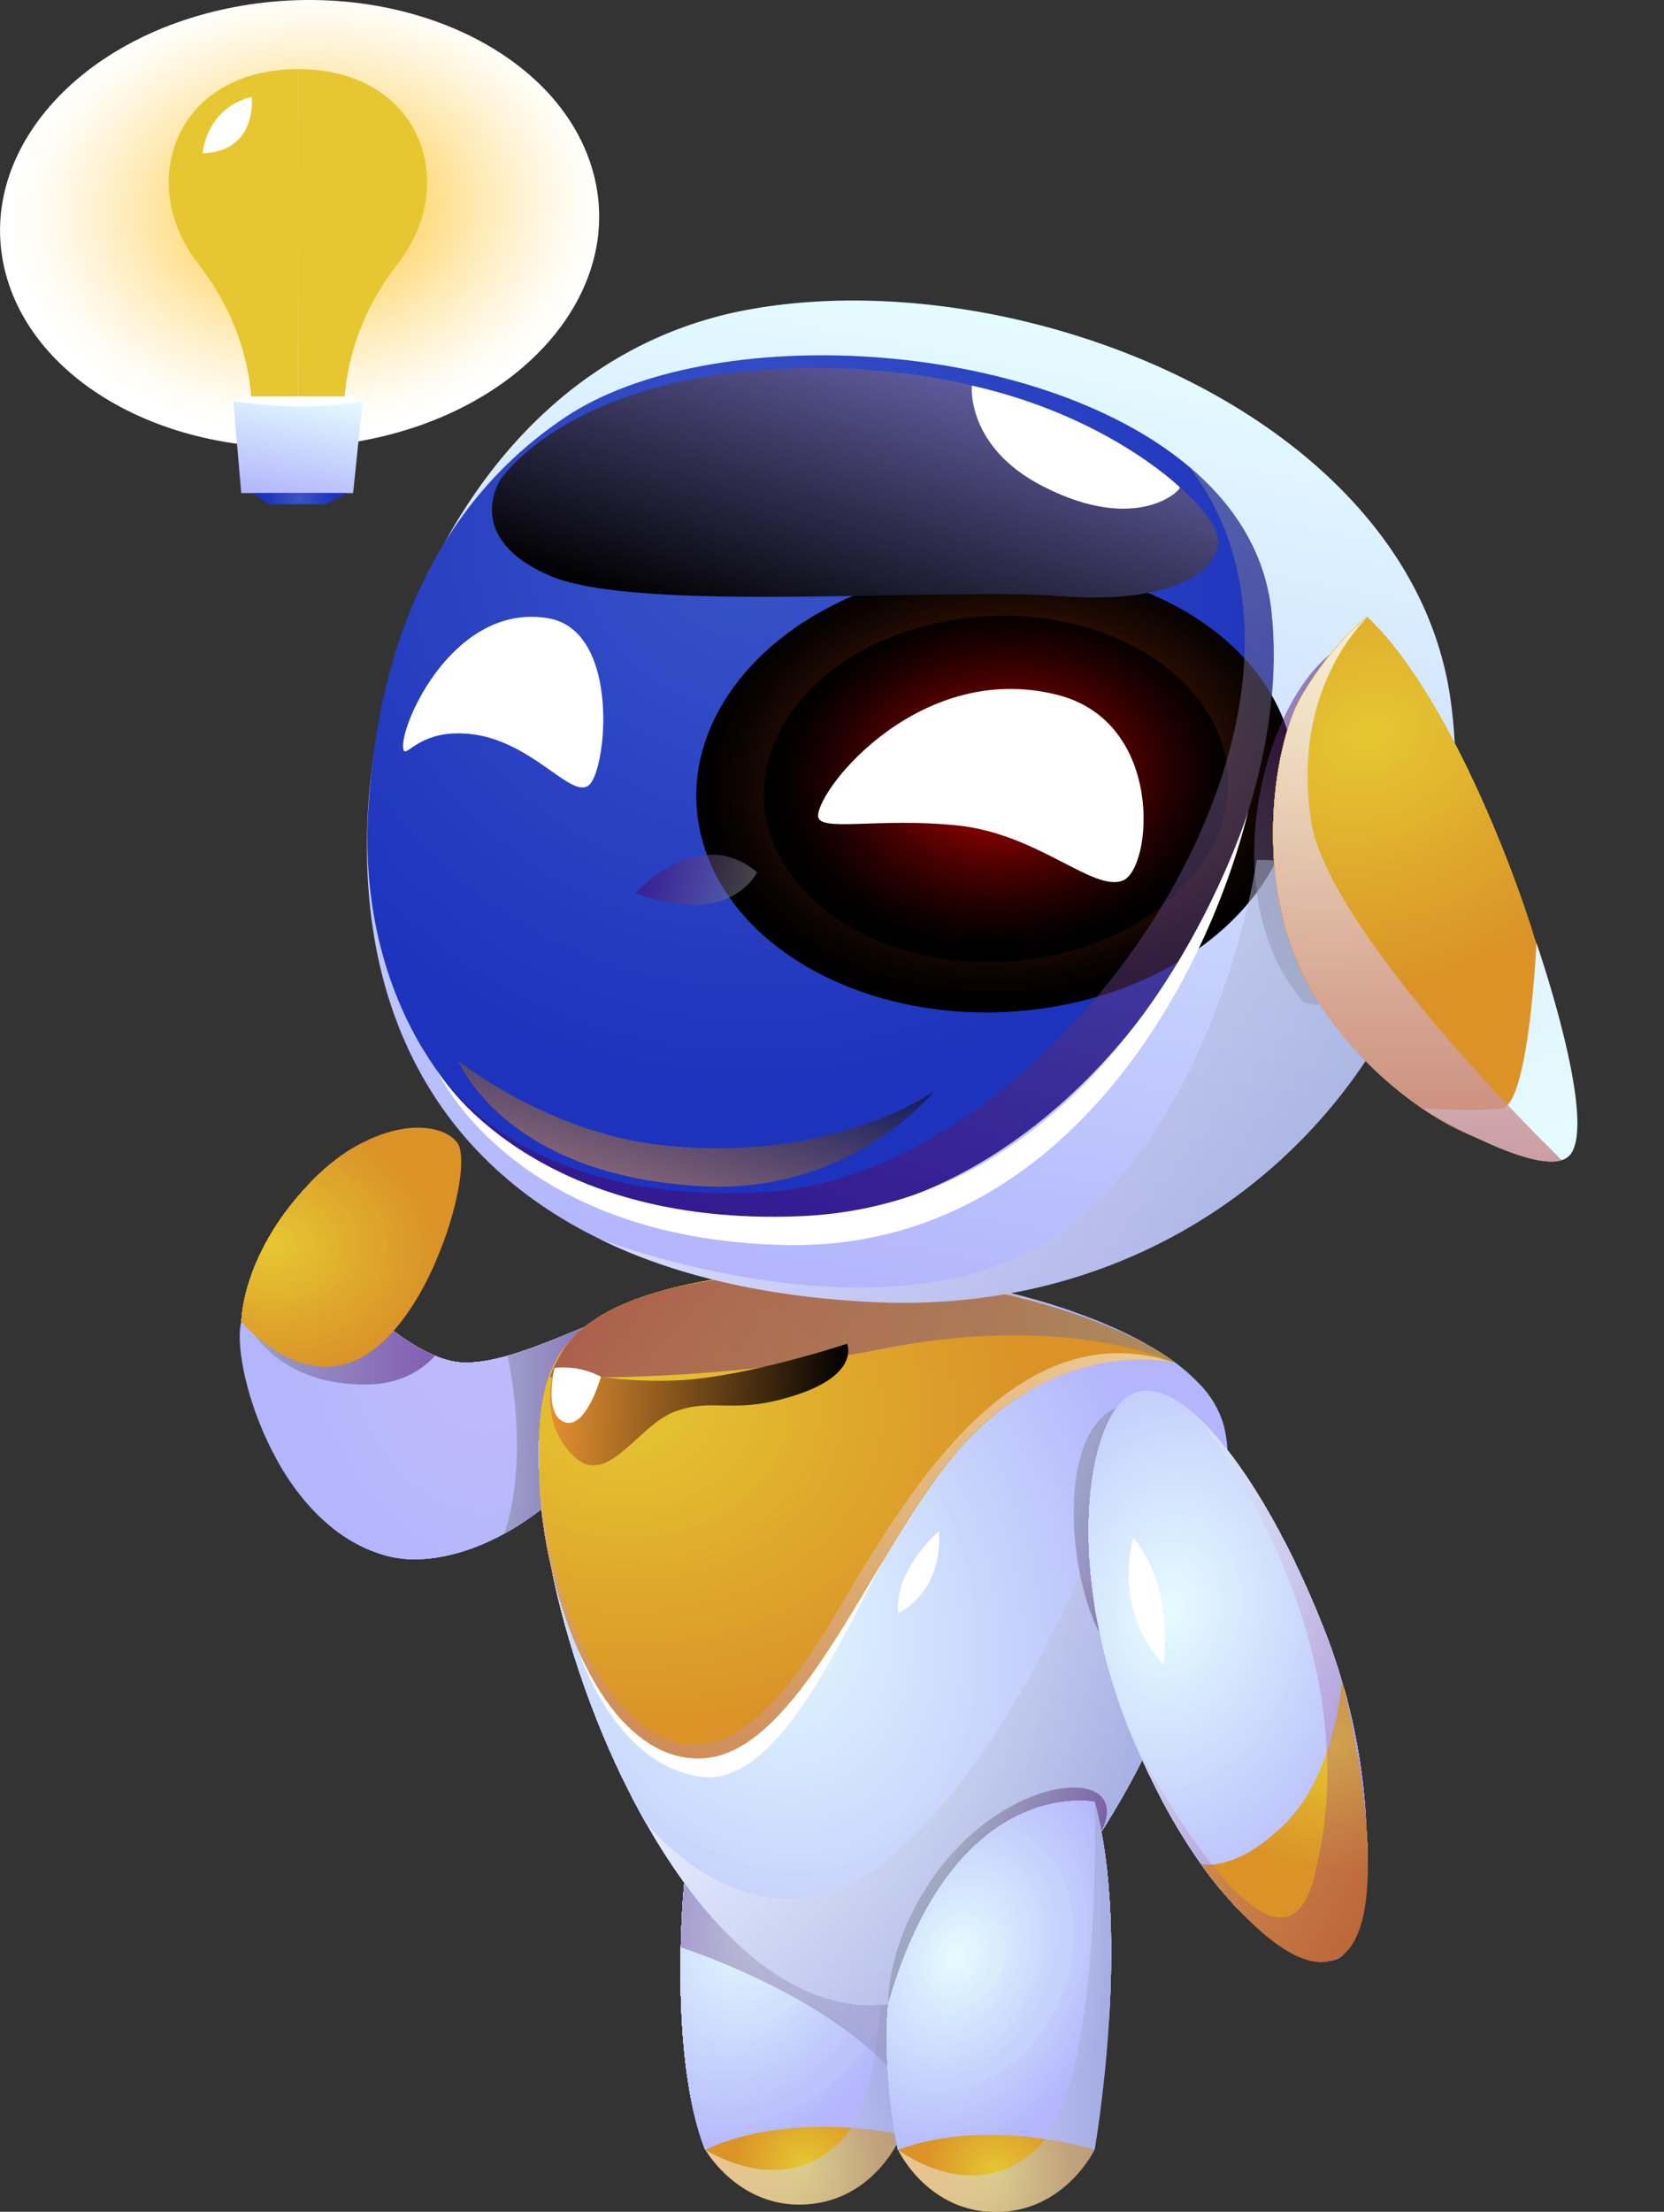 <svg xmlns="http://www.w3.org/2000/svg" xmlns:xlink="http://www.w3.org/1999/xlink" viewBox="0 0 457.56 607.95"><rect x="0" y="0" width="457.56" height="607.95" fill="#333333" stroke="none"/><defs><style>.cls-1{fill:none;clip-rule:evenodd;}.cls-2{isolation:isolate;}.cls-3{clip-path:url(#clip-path);}.cls-4,.cls-5{fill:#b3b6fc;}.cls-10,.cls-100,.cls-101,.cls-102,.cls-103,.cls-104,.cls-105,.cls-106,.cls-109,.cls-11,.cls-110,.cls-111,.cls-112,.cls-113,.cls-114,.cls-115,.cls-116,.cls-117,.cls-118,.cls-119,.cls-12,.cls-120,.cls-121,.cls-122,.cls-123,.cls-124,.cls-125,.cls-126,.cls-127,.cls-128,.cls-129,.cls-13,.cls-130,.cls-131,.cls-132,.cls-133,.cls-134,.cls-135,.cls-14,.cls-160,.cls-162,.cls-163,.cls-164,.cls-165,.cls-166,.cls-167,.cls-168,.cls-169,.cls-170,.cls-171,.cls-172,.cls-173,.cls-196,.cls-197,.cls-208,.cls-209,.cls-210,.cls-211,.cls-212,.cls-213,.cls-214,.cls-215,.cls-5,.cls-6,.cls-7,.cls-74,.cls-75,.cls-76,.cls-78,.cls-79,.cls-8,.cls-80,.cls-89,.cls-9,.cls-90,.cls-92,.cls-93,.cls-94,.cls-95,.cls-96,.cls-97,.cls-98,.cls-99{fill-rule:evenodd;}.cls-6{fill:#b4b7fc;}.cls-7{fill:#b4b8fc;}.cls-201,.cls-8{fill:#b5b9fc;}.cls-202,.cls-9{fill:#b5bafc;}.cls-10,.cls-203{fill:#b6bbfc;}.cls-11,.cls-204{fill:#b7bcfc;}.cls-12,.cls-205{fill:#b8bdfc;}.cls-13,.cls-206{fill:#b9befc;}.cls-14,.cls-207{fill:#b9bffc;}.cls-15,.cls-92{fill:#bac0fc;}.cls-16,.cls-93{fill:#bac1fc;}.cls-17,.cls-94{fill:#bbc2fc;}.cls-18,.cls-95{fill:#bcc3fc;}.cls-19,.cls-96{fill:#bcc4fc;}.cls-20,.cls-97{fill:#bec5fc;}.cls-21,.cls-98{fill:#bec6fc;}.cls-22,.cls-99{fill:#bfc7fc;}.cls-100,.cls-23{fill:#c0c8fc;}.cls-101,.cls-24{fill:#c0c9fc;}.cls-102,.cls-25{fill:#c1cafc;}.cls-26{fill:#c1cbfc;}.cls-27{fill:#c2ccfc;}.cls-28{fill:#c3cdfc;}.cls-29{fill:#c4cefc;}.cls-30{fill:#c5cffc;}.cls-31{fill:#c5d0fc;}.cls-32{fill:#c6d1fc;}.cls-33{fill:#c6d2fc;}.cls-34{fill:#c7d3fc;}.cls-35{fill:#c8d4fc;}.cls-36{fill:#c9d5fc;}.cls-37{fill:#cad6fc;}.cls-38{fill:#cad7fd;}.cls-39{fill:#cbd9fd;}.cls-40{fill:#ccdafd;}.cls-41{fill:#cddbfd;}.cls-42{fill:#cedcfd;}.cls-43{fill:#ceddfd;}.cls-44{fill:#cfdefd;}.cls-45{fill:#d0dffd;}.cls-46{fill:#d0e0fd;}.cls-47{fill:#d1e1fd;}.cls-48{fill:#d2e2fd;}.cls-49{fill:#d3e3fd;}.cls-50{fill:#d3e4fd;}.cls-51{fill:#d4e5fd;}.cls-52{fill:#d5e6fd;}.cls-53{fill:#d5e7fd;}.cls-54{fill:#d6e8fd;}.cls-55{fill:#d7e9fd;}.cls-56{fill:#d8eafd;}.cls-57{fill:#d9ebfd;}.cls-58{fill:#d9ecfd;}.cls-59{fill:#daedfd;}.cls-60{fill:#daeffd;}.cls-61{fill:#dcf0fd;}.cls-62{fill:#ddf1fd;}.cls-63{fill:#ddf2ff;}.cls-64{fill:#def3ff;}.cls-65{fill:#def4ff;}.cls-66{fill:#dff5ff;}.cls-67{fill:#e0f6ff;}.cls-68{fill:#e1f7ff;}.cls-69{fill:#e2f8ff;}.cls-70{fill:#e2f9ff;}.cls-71{fill:#e3faff;}.cls-72{fill:#e3fbff;}.cls-73{fill:#e4fcff;}.cls-74{fill:url(#Áåçûìÿííûé_ãðàäèåíò_36);}.cls-103,.cls-104,.cls-106,.cls-160,.cls-162,.cls-168,.cls-170,.cls-172,.cls-173,.cls-197,.cls-209,.cls-75,.cls-89,.cls-90{opacity:0.5;}.cls-103,.cls-104,.cls-106,.cls-160,.cls-162,.cls-168,.cls-172,.cls-173,.cls-196,.cls-197,.cls-209,.cls-211,.cls-75,.cls-76,.cls-89,.cls-90{mix-blend-mode:multiply;}.cls-75{fill:url(#Áåçûìÿííûé_ãðàäèåíò_99);}.cls-196,.cls-76{opacity:0.3;}.cls-76{fill:url(#Áåçûìÿííûé_ãðàäèåíò_3);}.cls-77{clip-path:url(#clip-path-2);}.cls-78{fill:#b5b7fc;}.cls-79{fill:#b6b7fc;}.cls-80{fill:#b7b8fc;}.cls-81{fill:#b8b8fc;}.cls-82{fill:#b9b9fc;}.cls-83{fill:#bab9fc;}.cls-84{fill:#bbb9fc;}.cls-85{fill:#bcbafc;}.cls-86{fill:#bdbafc;}.cls-87{fill:#bebbfc;}.cls-88{fill:#bfbbfc;}.cls-89{fill:url(#Áåçûìÿííûé_ãðàäèåíò_83);}.cls-90{fill:url(#Áåçûìÿííûé_ãðàäèåíò_83-2);}.cls-91{clip-path:url(#clip-path-3);}.cls-103{fill:url(#Áåçûìÿííûé_ãðàäèåíò_99-2);}.cls-104{fill:url(#Áåçûìÿííûé_ãðàäèåíò_83-3);}.cls-105,.cls-161,.cls-171{fill:#fff;}.cls-105{mix-blend-mode:soft-light;}.cls-106{fill:url(#Áåçûìÿííûé_ãðàäèåíò_83-4);}.cls-107{clip-path:url(#clip-path-4);}.cls-108,.cls-109{fill:#db9327;}.cls-110{fill:#db9427;}.cls-111{fill:#db9528;}.cls-112{fill:#db9628;}.cls-113{fill:#db9728;}.cls-114{fill:#dc9828;}.cls-115{fill:#dc9928;}.cls-116,.cls-176{fill:#dc9a29;}.cls-117,.cls-177{fill:#dc9b29;}.cls-118,.cls-178{fill:#dc9c29;}.cls-119,.cls-179{fill:#dd9d29;}.cls-120,.cls-180{fill:#dd9e29;}.cls-121,.cls-181{fill:#dd9f2a;}.cls-122,.cls-182{fill:#dda02a;}.cls-123,.cls-183{fill:#dda12a;}.cls-124,.cls-184{fill:#dda22a;}.cls-125,.cls-185{fill:#dea32a;}.cls-126,.cls-186{fill:#dea32b;}.cls-127,.cls-187{fill:#dea42b;}.cls-128,.cls-188{fill:#dea52b;}.cls-129,.cls-189{fill:#dea62b;}.cls-130,.cls-190{fill:#dfa72b;}.cls-131,.cls-191{fill:#dfa82c;}.cls-132,.cls-192{fill:#dfa92c;}.cls-133,.cls-193{fill:#dfaa2c;}.cls-134,.cls-194{fill:#e0ac2c;}.cls-135,.cls-195{fill:#e0ad2d;}.cls-136{fill:#e0ae2d;}.cls-137{fill:#e0af2d;}.cls-138{fill:#e1b12d;}.cls-139{fill:#e1b22e;}.cls-140{fill:#e1b32e;}.cls-141{fill:#e1b42e;}.cls-142{fill:#e1b52e;}.cls-143{fill:#e2b62e;}.cls-144{fill:#e2b72f;}.cls-145{fill:#e2b82f;}.cls-146{fill:#e2b92f;}.cls-147{fill:#e3ba2f;}.cls-148{fill:#e3bb2f;}.cls-149{fill:#e3bc30;}.cls-150{fill:#e3bd30;}.cls-151{fill:#e3be30;}.cls-152{fill:#e4bf30;}.cls-153{fill:#e4c031;}.cls-154{fill:#e4c131;}.cls-155{fill:#e4c231;}.cls-156{fill:#e5c331;}.cls-157{fill:#e5c431;}.cls-158{fill:#e5c532;}.cls-159{fill:#e5c632;}.cls-160{fill:url(#Áåçûìÿííûé_ãðàäèåíò_89);}.cls-162{fill:url(#Áåçûìÿííûé_ãðàäèåíò_92);}.cls-163,.cls-166,.cls-167,.cls-169,.cls-170,.cls-212{mix-blend-mode:screen;}.cls-163{fill:url(#Áåçûìÿííûé_ãðàäèåíò_73);}.cls-164{fill:url(#Áåçûìÿííûé_ãðàäèåíò_14);}.cls-165{fill:url(#Áåçûìÿííûé_ãðàäèåíò_162);}.cls-166{fill:url(#Áåçûìÿííûé_ãðàäèåíò_81);}.cls-167{fill:url(#Áåçûìÿííûé_ãðàäèåíò_77);}.cls-168{fill:url(#Áåçûìÿííûé_ãðàäèåíò_3-2);}.cls-169{fill:url(#Áåçûìÿííûé_ãðàäèåíò_164);}.cls-170{fill:url(#Áåçûìÿííûé_ãðàäèåíò_73-2);}.cls-172{fill:url(#Áåçûìÿííûé_ãðàäèåíò_83-5);}.cls-173{fill:url(#Áåçûìÿííûé_ãðàäèåíò_99-3);}.cls-174{clip-path:url(#clip-path-5);}.cls-175{clip-path:url(#clip-path-6);}.cls-196{fill:url(#Áåçûìÿííûé_ãðàäèåíò_104);}.cls-197{fill:url(#Áåçûìÿííûé_ãðàäèåíò_3-3);}.cls-198{clip-path:url(#clip-path-7);}.cls-199{clip-path:url(#clip-path-8);}.cls-200{clip-path:url(#clip-path-9);}.cls-208{fill:url(#Áåçûìÿííûé_ãðàäèåíò_36-2);}.cls-209{fill:url(#Áåçûìÿííûé_ãðàäèåíò_99-4);}.cls-210{fill:url(#Áåçûìÿííûé_ãðàäèåíò_26);}.cls-211{opacity:0.8;fill:url(#Áåçûìÿííûé_ãðàäèåíò_89-2);}.cls-212{fill:url(#Gradiente_sem_nome_7);}.cls-213{fill:#e6c732;}.cls-214{fill:url(#Áåçûìÿííûé_ãðàäèåíò_14-2);}.cls-215{fill:url(#Áåçûìÿííûé_ãðàäèåíò_162-2);}</style><clipPath id="clip-path"><path class="cls-1" d="M249,566.43c-.32,12.17-1.17,20.35-1.17,20.35l-.16,0a94.83,94.83,0,0,0-14.71-.4c-18,.69-39.1,4.47-39.1,4.47-6.25-16.28-7-39.54-6.65-55.54v0c.24-10.72,1-18.18,1-18.18a109.06,109.06,0,0,1,3.31-12.41c15.64-46.79,49.17-13.22,49.17-13.22a142.71,142.71,0,0,1,6.33,28.46A304.61,304.61,0,0,1,249,566.43Z"/></clipPath><radialGradient id="Áåçûìÿííûé_ãðàäèåíò_36" cx="209.01" cy="588.09" r="20.56" gradientTransform="translate(-30.92 24.42) rotate(-4.28)" gradientUnits="userSpaceOnUse"><stop offset="0" stop-color="#e6c732"/><stop offset="0.98" stop-color="#db9327"/></radialGradient><linearGradient id="Áåçûìÿííûé_ãðàäèåíò_99" x1="181.98" y1="542.35" x2="240.61" y2="542.35" gradientTransform="translate(-30.92 24.42) rotate(-4.28)" gradientUnits="userSpaceOnUse"><stop offset="0" stop-color="#fff"/><stop offset="1" stop-color="#94a0ca"/></linearGradient><linearGradient id="Áåçûìÿííûé_ãðàäèåíò_3" x1="187.25" y1="538.92" x2="249.19" y2="538.92" gradientUnits="userSpaceOnUse"><stop offset="0" stop-color="#490066"/><stop offset="1" stop-color="#818797"/></linearGradient><clipPath id="clip-path-2"><path class="cls-1" d="M174.72,363.22c1.09,26-16.53,47.68-36.07,58.32-11.2,6.13-23,8.59-32.33,6.09-31-8.3-43-53.85-39.94-64.41a28.87,28.87,0,0,1,3.71-7.62A77.85,77.85,0,0,1,83,341.17s19.91,24.59,36.6,31.48a23,23,0,0,0,6,1.73c4.07.52,8.91-.28,13.91-1.69C156,368.05,174.44,356.77,174.72,363.22Z"/></clipPath><linearGradient id="Áåçûìÿííûé_ãðàäèåíò_83" x1="70.08" y1="360.86" x2="119.62" y2="360.86" gradientUnits="userSpaceOnUse"><stop offset="0" stop-color="#818797"/><stop offset="1" stop-color="#490066"/></linearGradient><linearGradient id="Áåçûìÿííûé_ãðàäèåíò_83-2" x1="138.64" y1="391.41" x2="174.77" y2="391.41" xlink:href="#Áåçûìÿííûé_ãðàäèåíò_83"/><clipPath id="clip-path-3"><path class="cls-1" d="M320.54,470.11c-19.06,43.81-52,86.13-87.54,80.49-21.32-3.43-40.51-23.5-55.14-49.21,0-.08,0-.08-.08-.08l-.08-.12c-23.62-41.52-35.59-97.7-26.48-122.65a23.06,23.06,0,0,1,4.84-8.3C187.7,337,285.24,347.18,322.44,374a51.54,51.54,0,0,1,7.26,6.29,26.5,26.5,0,0,1,6.81,11.53C340.62,407.92,334,439.39,320.54,470.11Z"/></clipPath><linearGradient id="Áåçûìÿííûé_ãðàäèåíò_99-2" x1="234.58" y1="506.9" x2="348.91" y2="506.9" gradientTransform="matrix(0.9, 0.44, -0.44, 0.9, 213.13, -98.61)" xlink:href="#Áåçûìÿííûé_ãðàäèåíò_99"/><linearGradient id="Áåçûìÿííûé_ãðàäèåíò_83-3" x1="310.8" y1="529.45" x2="347.49" y2="529.45" gradientTransform="matrix(0.9, 0.44, -0.44, 0.9, 213.13, -98.61)" xlink:href="#Áåçûìÿííûé_ãðàäèåíò_83"/><linearGradient id="Áåçûìÿííûé_ãðàäèåíò_83-4" x1="296.09" y1="422.35" x2="343.69" y2="422.35" gradientTransform="matrix(0.9, 0.44, -0.44, 0.9, 213.13, -98.61)" xlink:href="#Áåçûìÿííûé_ãðàäèåíò_83"/><clipPath id="clip-path-4"><path class="cls-1" d="M323.19,374.58a4.2,4.2,0,0,0-.69-.16c-4.44-.85-29.2-4.43-53.34,18.16-26.69,24.93-46.73,88.67-75.56,90.68s-44.46-47.83-45.22-76c0-1.1,0-2.18-.07-3.23a.35.35,0,0,1,0-.27c-.52-26.39,2-45.22,51.54-52.6C251.61,343.47,307.78,362.19,323.19,374.58Z"/></clipPath><linearGradient id="Áåçûìÿííûé_ãðàäèåíò_89" x1="236.41" y1="533.39" x2="236.41" y2="375.39" gradientTransform="matrix(0.9, 0.44, -0.44, 0.9, 213.13, -98.61)" gradientUnits="userSpaceOnUse"><stop offset="0" stop-color="#c4878c"/><stop offset="1" stop-color="#fff"/></linearGradient><linearGradient id="Áåçûìÿííûé_ãðàäèåíò_92" x1="151.22" y1="364.37" x2="322.52" y2="364.37" gradientUnits="userSpaceOnUse"><stop offset="0" stop-color="#750066"/><stop offset="1" stop-color="#818797"/></linearGradient><linearGradient id="Áåçûìÿííûé_ãðàäèåíò_73" x1="145.08" y1="395.44" x2="226.46" y2="395.44" gradientTransform="translate(24.31 -17.79) rotate(2.61)" gradientUnits="userSpaceOnUse"><stop offset="0" stop-color="#e59130"/><stop offset="1"/></linearGradient><linearGradient id="Áåçûìÿííûé_ãðàäèåíò_14" x1="232.05" y1="387.64" x2="201.66" y2="113.94" gradientTransform="translate(118.12 -81.8) rotate(17.36)" gradientUnits="userSpaceOnUse"><stop offset="0.02" stop-color="#b3b6fc"/><stop offset="1" stop-color="#e4fcff"/></linearGradient><radialGradient id="Áåçûìÿííûé_ãðàäèåíò_162" cx="153.11" cy="191.21" r="157.72" gradientTransform="translate(118.12 -81.8) rotate(17.36)" gradientUnits="userSpaceOnUse"><stop offset="0" stop-color="#3a54c8"/><stop offset="0.98" stop-color="#1d33bd"/></radialGradient><radialGradient id="Áåçûìÿííûé_ãðàäèåíò_81" cx="557.92" cy="336.82" r="73.86" gradientTransform="matrix(-0.24, -0.81, 1.09, -0.21, 42.6, 735.98)" gradientUnits="userSpaceOnUse"><stop offset="0.02" stop-color="#d03f0f"/><stop offset="0.07" stop-color="#c03a0e"/><stop offset="0.32" stop-color="#7c2609"/><stop offset="0.55" stop-color="#471505"/><stop offset="0.75" stop-color="#200a02"/><stop offset="0.9" stop-color="#090301"/><stop offset="1"/></radialGradient><radialGradient id="Áåçûìÿííûé_ãðàäèåíò_77" cx="557.92" cy="336.82" r="57.23" gradientTransform="matrix(-0.24, -0.81, 1.09, -0.21, 42.6, 735.98)" gradientUnits="userSpaceOnUse"><stop offset="0.02" stop-color="#ce0100"/><stop offset="0.07" stop-color="#c00100"/><stop offset="0.32" stop-color="#7c0100"/><stop offset="0.55" stop-color="#470000"/><stop offset="0.75" stop-color="#200000"/><stop offset="0.9" stop-color="#090000"/><stop offset="1"/></radialGradient><linearGradient id="Áåçûìÿííûé_ãðàäèåíò_3-2" x1="207.36" y1="377.5" x2="207.36" y2="138.23" gradientTransform="translate(118.12 -81.8) rotate(17.36)" xlink:href="#Áåçûìÿííûé_ãðàäèåíò_3"/><linearGradient id="Áåçûìÿííûé_ãðàäèåíò_164" x1="179.05" y1="219.41" x2="179.05" y2="134.26" gradientTransform="translate(118.12 -81.8) rotate(17.36)" gradientUnits="userSpaceOnUse"><stop offset="0"/><stop offset="1" stop-color="#5f5b9d"/></linearGradient><linearGradient id="Áåçûìÿííûé_ãðàäèåíò_73-2" x1="182.69" y1="370.79" x2="182.69" y2="323.02" gradientTransform="translate(118.12 -81.8) rotate(17.36)" xlink:href="#Áåçûìÿííûé_ãðàäèåíò_73"/><linearGradient id="Áåçûìÿííûé_ãðàäèåíò_83-5" x1="331.68" y1="269.32" x2="331.68" y2="170.71" gradientTransform="translate(118.12 -81.8) rotate(17.36)" xlink:href="#Áåçûìÿííûé_ãðàäèåíò_83"/><linearGradient id="Áåçûìÿííûé_ãðàäèåíò_99-3" x1="171.08" y1="305.88" x2="363.15" y2="305.88" gradientTransform="translate(118.12 -81.8) rotate(17.36)" xlink:href="#Áåçûìÿííûé_ãðàäèåíò_99"/><clipPath id="clip-path-5"><path class="cls-1" d="M369.56,537.08l0,0a5.23,5.23,0,0,1-3.33,1.81c-6.12.58-16-3.66-26.9-15.33-1.34-1.46-2.55-2.88-3.63-4.14a13.7,13.7,0,0,1-1.11-1.37l-.64-.81c-.71-.85-1.42-1.79-2.13-2.72a.15.15,0,0,0-.08-.1c-.19-.3-.44-.59-.64-.9-.54-.74-.82-1.15-.82-1.15a163.12,163.12,0,0,1-11.81-19.62c-2.21-4.32-4.39-9-6.49-13.91a2.37,2.37,0,0,0-.2-.45c-19.77-46.56-12.86-88.85-.57-95.13,5.18-2.63,11.93.22,19.38,7.47a.12.12,0,0,1,0,.08c10.82,10.58,23,30.55,33.36,56.68,1.94,4.86,3.61,9.76,5.05,14.74.28.87.5,1.75.78,2.62.35,1.15.64,2.31.9,3.45a167.49,167.49,0,0,1,5.16,36.91C376.12,520.81,373.65,532.67,369.56,537.08Z"/></clipPath><clipPath id="clip-path-6"><path class="cls-1" d="M369.56,537.08l0,0a9.6,9.6,0,0,1-3.33,1.81c-8.43,2.57-19.31-7-26.9-15.33-1.34-1.46-2.55-2.88-3.63-4.14-.36-.5-.76-.92-1.11-1.37l-.64-.81c-.83-1.06-1.53-2-2.13-2.72a.15.15,0,0,0-.08-.1c-.24-.38-.46-.65-.64-.9-.54-.74-.82-1.15-.82-1.15a10.74,10.74,0,0,0,3,.13c3.89-.31,11.3-2.27,20.46-11.5,5.37-5.39,8.86-12.5,11.15-19.16a85.71,85.71,0,0,0,4.2-19.55s.07,0,0,.11c.5,2,5.66,23.17,6.8,42.82C376.69,519,375.58,531.94,369.56,537.08Z"/></clipPath><linearGradient id="Áåçûìÿííûé_ãðàäèåíò_104" x1="333.35" y1="466.13" x2="442.31" y2="466.13" gradientTransform="translate(254.07 -131.7) rotate(30.8)" gradientUnits="userSpaceOnUse"><stop offset="0" stop-color="#fff"/><stop offset="1" stop-color="#750066"/></linearGradient><linearGradient id="Áåçûìÿííûé_ãðàäèåíò_3-3" x1="177.3" y1="237.36" x2="206.1" y2="246.37" xlink:href="#Áåçûìÿííûé_ãðàäèåíò_3"/><clipPath id="clip-path-7"><path class="cls-1" d="M428.32,315.25a14.71,14.71,0,0,1-2,.52c-5.28,1.13-12.29.12-20-2.9-.2-.08-.4-.16-.56-.24a74.06,74.06,0,0,1-14.55-7.86l-.28-.16a103.79,103.79,0,0,1-28.09-28.7c-19.67-29.71-12.7-71.38-5-84.48,8.38-14.31,17.25-21.2,18.06-21.81l0,0c18,16.93,36,56.15,46.55,89.68C431.59,288.21,435.13,312.88,428.32,315.25Z"/></clipPath><clipPath id="clip-path-8"><path class="cls-1" d="M66.39,363.23s0-19,19.9-39.09c16.4-16.52,34.18-16.73,39.39-10.12s-7.81,52.42-29.12,60.38C80.75,380.3,66.39,363.23,66.39,363.23Z"/></clipPath><clipPath id="clip-path-9"><path class="cls-1" d="M301,590.82a.64.64,0,0,1-.16,0,93.08,93.08,0,0,0-14.63-1.49c-18-.65-39.34,1.53-39.34,1.53-4.59-24.18-2.62-40-2.62-40,18.3-63.48,56.75-55.58,56.75-55.58C311.23,532.94,301,590.82,301,590.82Z"/></clipPath><radialGradient id="Áåçûìÿííûé_ãðàäèåíò_36-2" cx="273.97" cy="597.33" r="20.56" gradientTransform="matrix(1, 0, 0, 1, 0, 0)" xlink:href="#Áåçûìÿííûé_ãðàäèåíò_36"/><linearGradient id="Áåçûìÿííûé_ãðàäèåíò_99-4" x1="246.95" y1="551.59" x2="305.57" y2="551.59" gradientTransform="matrix(1, 0, 0, 1, 0, 0)" xlink:href="#Áåçûìÿííûé_ãðàäèåíò_99"/><linearGradient id="Áåçûìÿííûé_ãðàäèåíò_26" x1="418.73" y1="322.05" x2="401.92" y2="265.23" gradientUnits="userSpaceOnUse"><stop offset="0" stop-color="#e4fcff"/><stop offset="0.98" stop-color="#e3f3ff"/></linearGradient><linearGradient id="Áåçûìÿííûé_ãðàäèåíò_89-2" x1="389.77" y1="319.28" x2="389.77" y2="169.63" gradientTransform="matrix(1, 0, 0, 1, 0, 0)" xlink:href="#Áåçûìÿííûé_ãðàäèåíò_89"/><radialGradient id="Gradiente_sem_nome_7" cx="783.05" cy="211.08" r="73.86" gradientTransform="matrix(-0.24, -0.81, 1.09, -0.21, 42.6, 735.98)" gradientUnits="userSpaceOnUse"><stop offset="0.02" stop-color="#ffbe15"/><stop offset="0.15" stop-color="#ffca3f"/><stop offset="0.38" stop-color="#ffdc83"/><stop offset="0.59" stop-color="#ffebb8"/><stop offset="0.77" stop-color="#fff6df"/><stop offset="0.91" stop-color="#fffdf6"/><stop offset="1" stop-color="#fff"/></radialGradient><linearGradient id="Áåçûìÿííûé_ãðàäèåíò_14-2" x1="77.73" y1="137.75" x2="83.7" y2="107.15" gradientTransform="matrix(1, 0, 0, 1, 0, 0)" xlink:href="#Áåçûìÿííûé_ãðàäèåíò_14"/><radialGradient id="Áåçûìÿííûé_ãðàäèåíò_162-2" cx="82.38" cy="137.07" r="9.39" gradientTransform="matrix(1, 0, 0, 1, 0, 0)" xlink:href="#Áåçûìÿííûé_ãðàäèåíò_162"/></defs><title>Ativo 1</title><g class="cls-2"><g id="Camada_2" data-name="Camada 2"><g id="Camada_1-2" data-name="Camada 1"><g class="cls-3"><rect class="cls-4" x="186.89" y="457.85" width="62.51" height="132.97"/><path class="cls-5" d="M160.15,510.3C174,476.2,206,457,231.64,467.41S266.77,513.92,252.9,548,207,601.34,181.4,590.92h1.45V510.3Z"/><path class="cls-6" d="M160.82,510.58C174.49,477,206,458,231.28,468.3s34.62,45.84,20.95,79.45S207,600.29,181.77,590h1.09V510.58Z"/><path class="cls-7" d="M161.49,510.85C175,477.73,206,459.08,230.91,469.2s34.11,45.16,20.64,78.28S207,599.25,182.13,589.13h.72V510.85Z"/><path class="cls-8" d="M162.16,511.12c13.27-32.62,43.89-51,68.38-41s33.6,44.49,20.33,77.11-43.89,51-68.38,41h.36V511.12Z"/><path class="cls-9" d="M162.84,511.4c13.07-32.13,43.22-50.22,67.35-40.41s33.09,43.81,20,75.94S207,597.16,182.86,587.34c-12.06-4.91-20.34-15.86-24-29.6h24V511.4Z"/><path class="cls-10" d="M163.51,511.67c12.87-31.64,42.56-49.45,66.31-39.79S262.4,515,249.54,546.66,207,596.11,183.22,586.45c-11.88-4.83-20-15.62-23.59-29.15h23.22V511.67Z"/><path class="cls-11" d="M164.18,511.95c12.67-31.14,41.89-48.68,65.28-39.17s32.07,42.47,19.41,73.61S207,595.06,183.59,585.55c-11.69-4.76-19.71-15.37-23.22-28.69h22.49V511.95Z"/><path class="cls-12" d="M164.85,512.22c12.46-30.65,41.23-47.9,64.24-38.54s31.57,41.79,19.1,72.44S207,594,184,584.66c-11.51-4.68-19.4-15.13-22.85-28.24h21.76v-44.2Z"/><path class="cls-13" d="M165.52,512.49c12.26-30.15,40.56-47.13,63.2-37.92s31.06,41.12,18.79,71.27S207,593,184.32,583.76c-11.32-4.6-19.09-14.88-22.49-27.78h21V512.49Z"/><path class="cls-14" d="M166.2,512.77c12.06-29.66,39.9-46.36,62.17-37.3s30.55,40.44,18.48,70.1-39.9,46.36-62.17,37.3c-11.14-4.53-18.77-14.64-22.12-27.33h20.29V512.77Z"/><ellipse class="cls-15" cx="206.52" cy="529.17" rx="57.01" ry="42.81" transform="translate(-361.46 521.11) rotate(-67.87)"/><ellipse class="cls-16" cx="206.52" cy="529.17" rx="56.04" ry="42.08" transform="translate(-361.46 521.11) rotate(-67.87)"/><ellipse class="cls-17" cx="206.52" cy="529.17" rx="55.07" ry="41.36" transform="matrix(0.38, -0.93, 0.93, 0.38, -361.46, 521.11)"/><ellipse class="cls-18" cx="206.52" cy="529.17" rx="54.11" ry="40.63" transform="translate(-361.46 521.11) rotate(-67.87)"/><ellipse class="cls-19" cx="206.52" cy="529.17" rx="53.14" ry="39.91" transform="translate(-361.46 521.11) rotate(-67.87)"/><ellipse class="cls-20" cx="206.52" cy="529.17" rx="52.18" ry="39.18" transform="translate(-361.46 521.11) rotate(-67.87)"/><ellipse class="cls-21" cx="206.52" cy="529.17" rx="51.21" ry="38.45" transform="translate(-361.46 521.11) rotate(-67.87)"/><ellipse class="cls-22" cx="206.52" cy="529.17" rx="50.24" ry="37.73" transform="translate(-361.46 521.11) rotate(-67.87)"/><ellipse class="cls-23" cx="206.52" cy="529.17" rx="49.28" ry="37" transform="translate(-361.46 521.11) rotate(-67.87)"/><ellipse class="cls-24" cx="206.52" cy="529.17" rx="48.31" ry="36.28" transform="translate(-361.46 521.11) rotate(-67.87)"/><ellipse class="cls-25" cx="206.52" cy="529.17" rx="47.34" ry="35.55" transform="translate(-361.46 521.11) rotate(-67.87)"/><ellipse class="cls-26" cx="206.52" cy="529.17" rx="46.38" ry="34.83" transform="translate(-361.46 521.11) rotate(-67.87)"/><ellipse class="cls-27" cx="206.52" cy="529.17" rx="45.41" ry="34.1" transform="translate(-361.46 521.11) rotate(-67.87)"/><ellipse class="cls-28" cx="206.52" cy="529.17" rx="44.45" ry="33.38" transform="translate(-361.46 521.11) rotate(-67.87)"/><ellipse class="cls-29" cx="206.52" cy="529.17" rx="43.48" ry="32.65" transform="translate(-361.46 521.11) rotate(-67.87)"/><ellipse class="cls-30" cx="206.52" cy="529.17" rx="42.51" ry="31.92" transform="translate(-361.46 521.11) rotate(-67.87)"/><ellipse class="cls-31" cx="206.52" cy="529.17" rx="41.55" ry="31.2" transform="translate(-361.46 521.11) rotate(-67.87)"/><ellipse class="cls-32" cx="206.52" cy="529.17" rx="40.58" ry="30.47" transform="translate(-361.46 521.11) rotate(-67.87)"/><ellipse class="cls-33" cx="206.52" cy="529.17" rx="39.62" ry="29.75" transform="translate(-361.46 521.11) rotate(-67.87)"/><ellipse class="cls-34" cx="206.52" cy="529.17" rx="38.65" ry="29.02" transform="translate(-361.46 521.11) rotate(-67.87)"/><ellipse class="cls-35" cx="206.52" cy="529.17" rx="37.68" ry="28.3" transform="translate(-361.46 521.11) rotate(-67.87)"/><ellipse class="cls-36" cx="206.52" cy="529.17" rx="36.72" ry="27.57" transform="translate(-361.46 521.11) rotate(-67.87)"/><ellipse class="cls-37" cx="206.52" cy="529.17" rx="35.75" ry="26.85" transform="translate(-361.46 521.11) rotate(-67.87)"/><ellipse class="cls-38" cx="206.52" cy="529.17" rx="34.78" ry="26.12" transform="translate(-361.46 521.11) rotate(-67.87)"/><ellipse class="cls-39" cx="206.52" cy="529.17" rx="33.82" ry="25.39" transform="translate(-361.46 521.11) rotate(-67.87)"/><ellipse class="cls-40" cx="206.52" cy="529.17" rx="32.85" ry="24.67" transform="translate(-361.46 521.11) rotate(-67.87)"/><ellipse class="cls-41" cx="206.52" cy="529.17" rx="31.89" ry="23.94" transform="translate(-361.46 521.11) rotate(-67.87)"/><ellipse class="cls-42" cx="206.52" cy="529.17" rx="30.92" ry="23.22" transform="translate(-361.46 521.11) rotate(-67.87)"/><ellipse class="cls-43" cx="206.52" cy="529.17" rx="29.95" ry="22.49" transform="translate(-361.46 521.11) rotate(-67.87)"/><ellipse class="cls-44" cx="206.52" cy="529.17" rx="28.99" ry="21.77" transform="translate(-361.46 521.11) rotate(-67.87)"/><ellipse class="cls-45" cx="206.52" cy="529.17" rx="28.02" ry="21.04" transform="translate(-361.46 521.11) rotate(-67.87)"/><ellipse class="cls-46" cx="206.52" cy="529.17" rx="27.05" ry="20.32" transform="matrix(0.38, -0.93, 0.93, 0.38, -361.46, 521.11)"/><ellipse class="cls-47" cx="206.52" cy="529.17" rx="26.09" ry="19.59" transform="translate(-361.46 521.11) rotate(-67.87)"/><ellipse class="cls-48" cx="206.52" cy="529.17" rx="25.12" ry="18.86" transform="translate(-361.46 521.11) rotate(-67.87)"/><ellipse class="cls-49" cx="206.52" cy="529.17" rx="24.16" ry="18.14" transform="translate(-361.46 521.11) rotate(-67.87)"/><ellipse class="cls-50" cx="206.52" cy="529.17" rx="23.19" ry="17.41" transform="translate(-361.46 521.11) rotate(-67.87)"/><ellipse class="cls-51" cx="206.52" cy="529.17" rx="22.22" ry="16.69" transform="translate(-361.46 521.11) rotate(-67.87)"/><ellipse class="cls-52" cx="206.52" cy="529.17" rx="21.26" ry="15.96" transform="translate(-361.46 521.11) rotate(-67.87)"/><ellipse class="cls-53" cx="206.52" cy="529.17" rx="20.29" ry="15.24" transform="translate(-361.46 521.11) rotate(-67.87)"/><ellipse class="cls-54" cx="206.52" cy="529.17" rx="19.32" ry="14.51" transform="translate(-361.46 521.11) rotate(-67.87)"/><ellipse class="cls-55" cx="206.52" cy="529.17" rx="18.36" ry="13.79" transform="translate(-361.46 521.11) rotate(-67.87)"/><ellipse class="cls-56" cx="206.52" cy="529.17" rx="17.39" ry="13.06" transform="translate(-361.46 521.11) rotate(-67.87)"/><ellipse class="cls-57" cx="206.52" cy="529.17" rx="16.43" ry="12.33" transform="translate(-361.46 521.11) rotate(-67.87)"/><ellipse class="cls-58" cx="206.52" cy="529.17" rx="15.46" ry="11.61" transform="translate(-361.46 521.11) rotate(-67.87)"/><ellipse class="cls-59" cx="206.52" cy="529.17" rx="14.49" ry="10.88" transform="translate(-361.46 521.11) rotate(-67.87)"/><ellipse class="cls-60" cx="206.52" cy="529.17" rx="13.53" ry="10.16" transform="translate(-361.46 521.11) rotate(-67.87)"/><ellipse class="cls-61" cx="206.52" cy="529.17" rx="12.56" ry="9.43" transform="translate(-361.46 521.11) rotate(-67.87)"/><ellipse class="cls-62" cx="206.52" cy="529.17" rx="11.59" ry="8.71" transform="translate(-361.46 521.11) rotate(-67.87)"/><ellipse class="cls-63" cx="206.52" cy="529.17" rx="10.63" ry="7.98" transform="translate(-361.46 521.11) rotate(-67.87)"/><ellipse class="cls-64" cx="206.52" cy="529.17" rx="9.66" ry="7.26" transform="translate(-361.46 521.11) rotate(-67.87)"/><ellipse class="cls-65" cx="206.52" cy="529.17" rx="8.7" ry="6.53" transform="translate(-361.46 521.1) rotate(-67.87)"/><ellipse class="cls-66" cx="206.52" cy="529.17" rx="7.73" ry="5.8" transform="translate(-361.46 521.11) rotate(-67.87)"/><ellipse class="cls-67" cx="206.52" cy="529.17" rx="6.76" ry="5.08" transform="translate(-361.46 521.1) rotate(-67.87)"/><ellipse class="cls-68" cx="206.52" cy="529.17" rx="5.8" ry="4.35" transform="translate(-361.46 521.12) rotate(-67.87)"/><ellipse class="cls-69" cx="206.52" cy="529.17" rx="4.83" ry="3.63" transform="translate(-361.46 521.11) rotate(-67.87)"/><ellipse class="cls-70" cx="206.52" cy="529.17" rx="3.86" ry="2.9" transform="translate(-361.46 521.09) rotate(-67.87)"/><ellipse class="cls-71" cx="206.52" cy="529.17" rx="2.9" ry="2.18" transform="translate(-361.46 521.12) rotate(-67.87)"/><ellipse class="cls-72" cx="206.52" cy="529.17" rx="1.93" ry="1.45" transform="translate(-361.46 521.09) rotate(-67.87)"/><ellipse class="cls-73" cx="206.52" cy="529.17" rx="0.97" ry="0.73" transform="translate(-361.46 521.17) rotate(-67.87)"/></g><path class="cls-74" d="M247.88,586.77s-6.92,17.7-25.81,19.11c-18.29,1.37-27.57-14.07-28.12-15l0,0c13.83-6.33,29.36-6.76,40.18-6a95.53,95.53,0,0,1,13.64,1.89A.62.62,0,0,0,247.88,586.77Z"/><path class="cls-75" d="M247.88,586.77s-6.92,17.7-25.81,19.11c-18.29,1.37-27.57-14.07-28.12-15,1.32.83,22.94,14.33,38.63-3.94.15-.17.29-.39.44-.56.37-.47.73-1,1.06-1.49,14.14-21.75,6.68-93.42,6.68-93.42C253.73,528.29,247.88,586.77,247.88,586.77Z"/><path class="cls-76" d="M249,566.43l-.56,6.77c-18.1-24.18-61.22-37.93-61.22-37.93v0c.24-10.72,1-18.18,1-18.18a109.06,109.06,0,0,1,3.31-12.41l55.5,15.24A304.61,304.61,0,0,1,249,566.43Z"/><g class="cls-77"><rect class="cls-4" x="63.35" y="341.17" width="112.45" height="88.95"/><path class="cls-5" d="M69.57,369.12a108.79,108.79,0,0,1,3-33.12v1.14H179.84v24.55h16.39c2.73,46.58-23.4,86-58.38,88.06S72.3,415.7,69.57,369.12Z"/><path class="cls-5" d="M73.79,368.88c-1.28-21.74,4.18-41.8,14-56.68v24.94h92v24.8H192c2.55,43.47-21.84,80.27-54.49,82.19S76.34,412.35,73.79,368.88Z"/><path class="cls-6" d="M78,368.63c-1.18-20.18,3.89-38.82,13-52.63v21.14h77.62v-25.7c10.71,12.64,17.93,30.56,19.11,50.74,2.37,40.37-20.28,74.54-50.6,76.32S80.38,409,78,368.63Z"/><path class="cls-78" d="M82.23,368.38c-1.09-18.63,3.59-35.83,12-48.58v17.34h71.65V315.59c9.89,11.67,16.55,28.21,17.64,46.84,2.19,37.26-18.72,68.8-46.7,70.44S84.42,405.64,82.23,368.38Z"/><path class="cls-79" d="M86.46,368.13c-1-17.08,3.29-32.85,11-44.53v13.54h65.68V319.74c9.06,10.7,15.17,25.86,16.17,42.93,2,34.16-17.16,63.07-42.81,64.57S88.46,402.29,86.46,368.13Z"/><path class="cls-80" d="M90.68,367.89c-1.82-31.05,15.6-57.34,38.92-58.7v28h30.82V323.9c8.24,9.73,13.79,23.51,14.7,39,1.82,31.05-15.6,57.34-38.92,58.7S92.5,398.94,90.68,367.89Z"/><ellipse class="cls-81" cx="132.9" cy="365.41" rx="38.06" ry="50.69" transform="translate(-21.19 8.42) rotate(-3.36)"/><ellipse class="cls-82" cx="132.9" cy="365.41" rx="33.83" ry="45.06" transform="translate(-21.19 8.42) rotate(-3.36)"/><ellipse class="cls-83" cx="132.9" cy="365.41" rx="29.61" ry="39.43" transform="translate(-21.19 8.42) rotate(-3.36)"/><ellipse class="cls-84" cx="132.9" cy="365.41" rx="25.38" ry="33.79" transform="translate(-21.19 8.42) rotate(-3.36)"/><ellipse class="cls-85" cx="132.9" cy="365.41" rx="21.15" ry="28.16" transform="translate(-21.19 8.42) rotate(-3.36)"/><ellipse class="cls-85" cx="132.9" cy="365.41" rx="16.92" ry="22.53" transform="translate(-21.19 8.42) rotate(-3.36)"/><ellipse class="cls-86" cx="132.9" cy="365.41" rx="12.69" ry="16.9" transform="translate(-21.19 8.42) rotate(-3.36)"/><ellipse class="cls-87" cx="132.9" cy="365.41" rx="8.46" ry="11.26" transform="translate(-21.19 8.42) rotate(-3.36)"/><ellipse class="cls-88" cx="132.9" cy="365.41" rx="4.23" ry="5.63" transform="translate(-21.19 8.42) rotate(-3.36)"/></g><path class="cls-89" d="M119.62,372.65c-3.87,4.23-9.75,7.78-18.7,7.9-22.57.36-30.83-13.66-30.83-13.66V355.6A77.85,77.85,0,0,1,83,341.17S102.93,365.76,119.62,372.65Z"/><path class="cls-90" d="M174.72,363.22c1.09,26-16.53,47.68-36.07,58.32,6-17.94,2.9-39.22.93-48.85C156,368.05,174.44,356.77,174.72,363.22Z"/><g class="cls-91"><rect class="cls-4" x="142.11" y="336.98" width="198.51" height="219.26"/><path class="cls-5" d="M313.65,395.81c31.81,78.21,10,161-48.75,184.87V560.27H172.83v9.52A163.21,163.21,0,0,1,131.73,534h6.35V332.95H241.77v-24.6C271.44,326.14,297.74,356.71,313.65,395.81Z"/><path class="cls-6" d="M312.11,396.44c31.35,77.08,9.84,158.65-48,182.19V560.27H173.33v7.62a160.86,160.86,0,0,1-40.5-35.23h5.25V332.95H241.27V310.24C270.51,327.78,296.43,357.9,312.11,396.44Z"/><path class="cls-7" d="M310.56,397.07c30.89,75.95,9.7,156.32-47.33,179.51V560.27h-89.4V566a158.46,158.46,0,0,1-39.91-34.71h4.16V332.95H240.77V312.13C269.58,329.42,295.12,359.09,310.56,397.07Z"/><path class="cls-8" d="M309,397.7c30.43,74.81,9.55,154-46.63,176.83V560.27H174.33v3.83A156.11,156.11,0,0,1,135,529.91h3.06v-197H240.27V314C268.65,331.05,293.81,360.29,309,397.7Z"/><path class="cls-9" d="M307.48,398.32c30,73.68,9.41,151.65-45.92,174.15v-12.2H174.83v1.94a153.75,153.75,0,0,1-38.72-33.67h2V332.95H239.77v-17C267.72,332.69,292.5,361.48,307.48,398.32Z"/><path class="cls-10" d="M305.94,398.95c29.51,72.55,9.26,149.32-45.21,171.47V560.27h-85.4v0a151.38,151.38,0,0,1-38.12-33.16h.87V333.65h-18.4a83.93,83.93,0,0,1,34.2-25.94v25.24h85.4V317.82C266.79,334.33,291.19,362.68,305.94,398.95Z"/><path class="cls-11" d="M304.4,399.58c29,71.41,9.12,147-44.51,168.79-26.81,10.91-57,6.31-84.06-9.95s-51.1-44.16-65.63-79.87h27.88V335.3H121a82.63,82.63,0,0,1,33.66-25.53v23.19h84.06V319.71C265.86,336,289.88,363.87,304.4,399.58Z"/><path class="cls-12" d="M302.86,400.2c28.58,70.28,9,144.65-43.8,166.12s-118.73-18.11-147.31-88.39h26.33v-141H122.42a81.32,81.32,0,0,1,33.13-25.13v21.13h82.73V321.6C264.93,337.6,288.57,365.06,302.86,400.2Z"/><path class="cls-13" d="M301.32,400.83c28.12,69.15,8.83,142.32-43.09,163.44s-116.81-17.82-144.94-87h24.79V338.59H123.79a80,80,0,0,1,32.59-24.72v19.08h81.39V323.5C264,339.24,287.26,366.26,301.32,400.83Z"/><path class="cls-14" d="M299.78,401.46c27.66,68,8.68,140-42.39,160.76s-114.9-17.52-142.56-85.54h23.25V340.24H125.16a78.69,78.69,0,0,1,32.06-24.32v17h80.06v-7.55C263.07,340.87,285.94,367.45,299.78,401.46Z"/><path class="cls-92" d="M298.23,402.08c27.2,66.88,8.54,137.65-41.68,158.08s-113-17.23-140.18-84.11h21.71V341.88H126.53A77.38,77.38,0,0,1,158.05,318v15h78.72v-5.66C262.14,342.51,284.63,368.64,298.23,402.08Z"/><path class="cls-93" d="M296.69,402.71c26.74,65.74,8.39,135.32-41,155.4s-111.07-16.94-137.81-82.69h20.17V343.53H127.9a76.07,76.07,0,0,1,31-23.51v12.92h77.39v-3.76C261.21,344.15,283.32,369.84,296.69,402.71Z"/><path class="cls-94" d="M295.15,403.34c26.28,64.61,8.25,133-40.27,152.72S145.73,539.41,119.45,474.8h18.63V381.61H111.54c7.29-27.64,23.92-49.66,48.18-59.53v10.87h76.06v-1.87C260.28,345.78,282,371,295.15,403.34Z"/><path class="cls-95" d="M293.61,404c25.82,63.48,8.1,130.65-39.56,150S146.81,537.65,121,474.17h17.09V382.62H113.22c7.16-27.15,23.5-48.79,47.34-58.49C208.22,304.74,267.79,340.49,293.61,404Z"/><path class="cls-96" d="M292.07,404.59c25.36,62.34,8,128.32-38.86,147.36s-105.32-16.06-130.68-78.41h15.55V383.62H114.9c7-26.67,23.08-47.92,46.49-57.44C208.21,307.14,266.71,342.25,292.07,404.59Z"/><path class="cls-97" d="M290.53,405.22c24.9,61.21,7.82,126-38.15,144.68s-103.41-15.77-128.3-77h14V384.63h-21.5c6.9-26.18,22.67-47,45.65-56.4C208.19,309.54,265.63,344,290.53,405.22Z"/><path class="cls-98" d="M289,405.84c24.43,60.08,7.67,123.65-37.44,142s-101.49-15.48-125.93-75.56h12.46V385.64H118.26c6.78-25.7,22.25-46.18,44.8-55.35C208.17,311.94,264.55,345.77,289,405.84Z"/><path class="cls-99" d="M287.45,406.47c24,58.94,7.53,121.32-36.74,139.32s-99.58-15.19-123.55-74.13h10.92v-85H119.94c6.65-25.21,21.83-45.31,44-54.31C208.16,314.34,263.47,347.53,287.45,406.47Z"/><path class="cls-100" d="M285.9,407.1c23.51,57.81,7.38,119-36,136.64S152.21,528.85,128.7,471h9.38V387.66H121.62c6.52-24.73,21.41-44.44,43.11-53.26C208.14,316.74,262.39,349.29,285.9,407.1Z"/><path class="cls-101" d="M284.36,407.72c23.05,56.68,7.24,116.65-35.32,134s-95.75-14.6-118.8-71.28h7.84V388.66H123.3c6.39-24.24,21-43.56,42.27-52.22C208.12,319.13,261.31,351,284.36,407.72Z"/><path class="cls-102" d="M282.82,408.35c22.59,55.54,7.09,114.32-34.62,131.28s-93.83-14.31-116.42-69.85h6.3V389.67H125c6.26-23.76,20.57-42.69,41.42-51.17C208.11,321.53,260.23,352.81,282.82,408.35Z"/><ellipse class="cls-26" cx="207.3" cy="439.07" rx="79.86" ry="106.35" transform="translate(-150.14 110.45) rotate(-22.13)"/><ellipse class="cls-27" cx="207.3" cy="439.07" rx="78.2" ry="104.14" transform="translate(-150.14 110.45) rotate(-22.13)"/><ellipse class="cls-28" cx="207.3" cy="439.07" rx="76.54" ry="101.92" transform="translate(-150.14 110.45) rotate(-22.13)"/><ellipse class="cls-29" cx="207.3" cy="439.07" rx="74.87" ry="99.71" transform="translate(-150.14 110.45) rotate(-22.13)"/><ellipse class="cls-30" cx="207.3" cy="439.07" rx="73.21" ry="97.49" transform="translate(-150.14 110.45) rotate(-22.13)"/><ellipse class="cls-31" cx="207.3" cy="439.07" rx="71.54" ry="95.28" transform="translate(-150.14 110.45) rotate(-22.13)"/><ellipse class="cls-32" cx="207.3" cy="439.07" rx="69.88" ry="93.06" transform="translate(-150.14 110.45) rotate(-22.13)"/><ellipse class="cls-33" cx="207.3" cy="439.07" rx="68.22" ry="90.84" transform="translate(-150.14 110.45) rotate(-22.13)"/><ellipse class="cls-34" cx="207.3" cy="439.07" rx="66.55" ry="88.63" transform="translate(-150.14 110.45) rotate(-22.13)"/><ellipse class="cls-35" cx="207.3" cy="439.07" rx="64.89" ry="86.41" transform="translate(-150.14 110.45) rotate(-22.13)"/><ellipse class="cls-36" cx="207.3" cy="439.07" rx="63.23" ry="84.2" transform="translate(-150.14 110.45) rotate(-22.13)"/><ellipse class="cls-37" cx="207.3" cy="439.07" rx="61.56" ry="81.98" transform="translate(-150.14 110.45) rotate(-22.13)"/><ellipse class="cls-38" cx="207.3" cy="439.07" rx="59.9" ry="79.77" transform="translate(-150.14 110.45) rotate(-22.13)"/><ellipse class="cls-39" cx="207.3" cy="439.07" rx="58.23" ry="77.55" transform="translate(-150.14 110.45) rotate(-22.13)"/><ellipse class="cls-40" cx="207.3" cy="439.07" rx="56.57" ry="75.33" transform="translate(-150.14 110.45) rotate(-22.13)"/><ellipse class="cls-41" cx="207.3" cy="439.07" rx="54.91" ry="73.12" transform="translate(-150.14 110.45) rotate(-22.13)"/><ellipse class="cls-42" cx="207.3" cy="439.07" rx="53.24" ry="70.9" transform="translate(-150.14 110.45) rotate(-22.13)"/><ellipse class="cls-43" cx="207.3" cy="439.07" rx="51.58" ry="68.69" transform="translate(-150.14 110.45) rotate(-22.13)"/><ellipse class="cls-44" cx="207.3" cy="439.07" rx="49.91" ry="66.47" transform="translate(-150.14 110.45) rotate(-22.13)"/><ellipse class="cls-45" cx="207.3" cy="439.07" rx="48.25" ry="64.26" transform="translate(-150.14 110.45) rotate(-22.13)"/><ellipse class="cls-46" cx="207.3" cy="439.07" rx="46.59" ry="62.04" transform="translate(-150.14 110.45) rotate(-22.13)"/><ellipse class="cls-47" cx="207.3" cy="439.07" rx="44.92" ry="59.82" transform="translate(-150.14 110.45) rotate(-22.13)"/><ellipse class="cls-48" cx="207.3" cy="439.07" rx="43.26" ry="57.61" transform="translate(-150.14 110.45) rotate(-22.13)"/><ellipse class="cls-49" cx="207.3" cy="439.07" rx="41.6" ry="55.39" transform="translate(-150.14 110.45) rotate(-22.13)"/><ellipse class="cls-50" cx="207.3" cy="439.07" rx="39.93" ry="53.18" transform="translate(-150.14 110.45) rotate(-22.13)"/><ellipse class="cls-51" cx="207.3" cy="439.07" rx="38.27" ry="50.96" transform="translate(-150.14 110.45) rotate(-22.13)"/><ellipse class="cls-52" cx="207.3" cy="439.07" rx="36.6" ry="48.75" transform="translate(-150.14 110.45) rotate(-22.13)"/><ellipse class="cls-53" cx="207.3" cy="439.07" rx="34.94" ry="46.53" transform="translate(-150.14 110.45) rotate(-22.13)"/><ellipse class="cls-54" cx="207.3" cy="439.07" rx="33.28" ry="44.31" transform="translate(-150.14 110.45) rotate(-22.13)"/><ellipse class="cls-55" cx="207.3" cy="439.07" rx="31.61" ry="42.1" transform="translate(-150.14 110.45) rotate(-22.13)"/><ellipse class="cls-56" cx="207.3" cy="439.07" rx="29.95" ry="39.88" transform="translate(-150.14 110.45) rotate(-22.13)"/><ellipse class="cls-57" cx="207.3" cy="439.07" rx="28.28" ry="37.67" transform="translate(-150.14 110.45) rotate(-22.13)"/><ellipse class="cls-58" cx="207.3" cy="439.07" rx="26.62" ry="35.45" transform="translate(-150.14 110.45) rotate(-22.13)"/><ellipse class="cls-59" cx="207.3" cy="439.07" rx="24.96" ry="33.24" transform="translate(-150.14 110.45) rotate(-22.13)"/><ellipse class="cls-60" cx="207.3" cy="439.07" rx="23.29" ry="31.02" transform="translate(-150.14 110.45) rotate(-22.13)"/><ellipse class="cls-61" cx="207.3" cy="439.07" rx="21.63" ry="28.8" transform="translate(-150.14 110.45) rotate(-22.13)"/><ellipse class="cls-62" cx="207.3" cy="439.07" rx="19.97" ry="26.59" transform="translate(-150.14 110.45) rotate(-22.13)"/><ellipse class="cls-63" cx="207.3" cy="439.07" rx="18.3" ry="24.37" transform="translate(-150.14 110.45) rotate(-22.13)"/><ellipse class="cls-64" cx="207.3" cy="439.07" rx="16.64" ry="22.16" transform="translate(-150.14 110.45) rotate(-22.13)"/><ellipse class="cls-65" cx="207.3" cy="439.07" rx="14.97" ry="19.94" transform="matrix(0.93, -0.38, 0.38, 0.93, -150.14, 110.45)"/><ellipse class="cls-66" cx="207.3" cy="439.07" rx="13.31" ry="17.73" transform="translate(-150.14 110.45) rotate(-22.13)"/><ellipse class="cls-67" cx="207.3" cy="439.07" rx="11.65" ry="15.51" transform="translate(-150.14 110.45) rotate(-22.13)"/><ellipse class="cls-68" cx="207.3" cy="439.07" rx="9.98" ry="13.29" transform="translate(-150.14 110.45) rotate(-22.13)"/><ellipse class="cls-69" cx="207.3" cy="439.07" rx="8.32" ry="11.08" transform="translate(-150.14 110.45) rotate(-22.13)"/><ellipse class="cls-70" cx="207.3" cy="439.07" rx="6.66" ry="8.86" transform="translate(-150.14 110.45) rotate(-22.13)"/><ellipse class="cls-71" cx="207.3" cy="439.07" rx="4.99" ry="6.65" transform="translate(-150.15 110.46) rotate(-22.13)"/><ellipse class="cls-72" cx="207.3" cy="439.07" rx="3.33" ry="4.43" transform="translate(-150.15 110.46) rotate(-22.13)"/><ellipse class="cls-73" cx="207.3" cy="439.07" rx="1.66" ry="2.22" transform="translate(-150.12 110.43) rotate(-22.13)"/></g><path class="cls-103" d="M233,550.58c-21.34-3.41-40.51-23.47-55.15-49.21,2.16,2.55,30.22,35.43,62.54,12.3,33.65-24,56.57-81.1,56.57-81.1l23.6,37.54C301.48,513.91,268.55,556.26,233,550.58Z"/><path class="cls-104" d="M244.28,550.82s-.79-15,11.25-33.23c20.68-31.35,57.79-33.09,46.88-13.36C290.31,526.1,249.83,550.55,244.28,550.82Z"/><path class="cls-105" d="M158.84,453s9.55,31.83,33.67,35.35,43.17-49.44,54.62-66.55Z"/><path class="cls-106" d="M306,387.43c-18.73,9.77-10.52,66.11,5.69,71.26,12.08,3.84,26.69-32.77,22.66-49.6S316.23,382.09,306,387.43Z"/><g class="cls-107"><rect class="cls-108" x="147.79" y="343.47" width="175.39" height="141.86"/><path class="cls-109" d="M282.8,394.35c-3.58,48.72-56.71,84.52-118.66,80A138.83,138.83,0,0,1,121,464.17h22.77V339.43H254.53v-9.88C273.66,347,284.59,370,282.8,394.35Z"/><path class="cls-110" d="M280.6,394.19c-3.51,47.76-55.6,82.86-116.33,78.4A136.12,136.12,0,0,1,122,462.64h21.8V339.43H252.89v-8.77C271.64,347.78,282.36,370.31,280.6,394.19Z"/><path class="cls-111" d="M278.4,394c-3.44,46.81-54.48,81.21-114,76.83a133.39,133.39,0,0,1-41.46-9.75h20.83V339.43H251.24v-7.66C269.62,348.55,280.12,370.62,278.4,394Z"/><path class="cls-112" d="M276.2,393.87c-3.37,45.85-53.37,79.55-111.68,75.26a130.68,130.68,0,0,1-40.61-9.55h19.85V339.43H249.6v-6.55C267.6,349.31,277.89,370.94,276.2,393.87Z"/><path class="cls-113" d="M274,393.7c-3.3,44.9-52.26,77.89-109.35,73.69A128,128,0,0,1,124.88,458h18.88V339.43H248V334C265.58,350.08,275.65,371.25,274,393.7Z"/><path class="cls-114" d="M271.8,393.54c-3.23,43.94-51.15,76.23-107,72.12a125.22,125.22,0,0,1-38.92-9.15h17.91V339.43H246.31V335.1C263.56,350.85,273.42,371.57,271.8,393.54Z"/><path class="cls-115" d="M269.6,393.38c-3.16,43-50,74.58-104.7,70.56a122.51,122.51,0,0,1-38.08-9h16.93V339.43h100.9v-3.23C261.54,351.61,271.18,371.89,269.6,393.38Z"/><path class="cls-116" d="M267.4,393.22c-3.09,42-48.92,72.92-102.37,69a119.77,119.77,0,0,1-37.23-8.75h16v-114H243v-2.12C259.52,352.38,268.95,372.2,267.4,393.22Z"/><path class="cls-117" d="M265.2,393.06c-3,41.08-47.81,71.26-100,67.42a117.07,117.07,0,0,1-36.38-8.55h15V339.43H176.1V311.72C228.33,315.57,268.22,352,265.2,393.06Z"/><path class="cls-118" d="M263,392.9c-3,40.12-46.7,69.6-97.72,65.85a114.35,114.35,0,0,1-35.54-8.35h14v-111H176v-26C227,317.21,266,352.77,263,392.9Z"/><path class="cls-119" d="M260.8,392.73c-2.88,39.17-45.59,67.95-95.39,64.28a111.61,111.61,0,0,1-34.69-8.15h13V339.43h32.08V315.18C225.65,318.85,263.68,353.57,260.8,392.73Z"/><path class="cls-120" d="M258.6,392.57c-2.81,38.21-44.48,66.29-93.07,62.72a108.9,108.9,0,0,1-33.84-8h12.07V339.43h32V316.91C224.3,320.49,261.42,354.36,258.6,392.57Z"/><path class="cls-121" d="M256.41,392.41C253.67,429.67,213,457,165.67,453.56a106.17,106.17,0,0,1-33-7.76h11.09V339.43h31.83V318.64C223,322.13,259.15,355.15,256.41,392.41Z"/><path class="cls-122" d="M254.21,392.25c-2.67,36.3-42.25,63-88.41,59.58a103.45,103.45,0,0,1-32.15-7.56h10.12V339.43h31.7V320.37C221.62,323.77,256.88,355.95,254.21,392.25Z"/><path class="cls-123" d="M252,392.09c-2.6,35.35-41.14,61.32-86.09,58a100.71,100.71,0,0,1-31.31-7.36h9.15V339.43h31.57V322.1C220.28,325.41,254.61,356.74,252,392.09Z"/><path class="cls-124" d="M249.81,391.92c-2.53,34.39-40,59.66-83.76,56.45a98,98,0,0,1-30.46-7.16h8.17V339.43h31.45v-15.6C218.94,327,252.34,357.53,249.81,391.92Z"/><path class="cls-125" d="M247.61,391.76c-2.46,33.43-38.92,58-81.43,54.88a95.29,95.29,0,0,1-29.61-7h7.2V339.43h31.32V325.56C217.6,328.69,250.07,358.33,247.61,391.76Z"/><path class="cls-126" d="M245.41,391.6c-2.39,32.48-37.81,56.35-79.11,53.31a92.55,92.55,0,0,1-28.77-6.76h6.23V340.63h-23C135.12,331,154.3,325.77,175,327.29,216.25,330.33,247.8,359.12,245.41,391.6Z"/><path class="cls-127" d="M243.21,391.44c-2.32,31.52-36.69,54.69-76.78,51.74-20-1.47-37.72-9.2-50.09-20.49h27.42V342H122.27c13.89-9.36,32.51-14.42,52.55-12.94C214.91,332,245.53,359.91,243.21,391.44Z"/><path class="cls-128" d="M241,391.28c-2.25,30.57-35.58,53-74.45,50.17C147.12,440,130,432.53,118,421.58h25.78V343.3h-20c13.47-9.08,31.52-14,51-12.55C213.57,333.61,243.26,360.71,241,391.28Z"/><path class="cls-129" d="M238.81,391.12c-2.18,29.61-34.47,51.37-72.13,48.61-18.83-1.38-35.43-8.64-47.06-19.25h24.13V344.64H125.21c13.05-8.8,30.54-13.54,49.37-12.16C212.23,335.25,241,361.5,238.81,391.12Z"/><path class="cls-130" d="M236.61,391c-2.11,28.66-33.36,49.72-69.8,47-18.22-1.34-34.29-8.36-45.54-18.63h22.49V346H126.67c12.63-8.51,29.55-13.11,47.77-11.77C210.89,336.89,238.72,362.3,236.61,391Z"/><path class="cls-131" d="M234.41,390.79c-2,27.7-32.25,48.06-67.47,45.47-17.61-1.3-33.15-8.08-44-18h20.84V347.31H128.14c12.21-8.23,28.57-12.67,46.18-11.37C209.54,338.53,236.45,363.09,234.41,390.79Z"/><path class="cls-132" d="M232.21,390.63c-2,26.75-31.13,46.4-65.15,43.9-17-1.25-32-7.8-42.5-17.39h19.2V348.65H129.6c11.79-7.94,27.58-12.23,44.59-11C208.2,340.17,234.18,363.88,232.21,390.63Z"/><path class="cls-133" d="M230,390.47c-1.9,25.79-30,44.75-62.82,42.33-16.4-1.21-30.86-7.53-41-16.77h17.55V350h-12.7c11.37-7.66,26.6-11.8,43-10.59C206.86,341.81,231.91,364.68,230,390.47Z"/><path class="cls-134" d="M227.81,390.31c-1.83,24.84-28.91,43.09-60.49,40.77-15.79-1.16-29.72-7.25-39.47-16.15h15.91v-63.6H132.53c10.95-7.38,25.61-11.36,41.4-10.2C205.52,343.45,229.64,365.47,227.81,390.31Z"/><path class="cls-135" d="M225.61,390.15c-1.76,23.88-27.8,41.43-58.17,39.2-15.18-1.12-28.57-7-37.95-15.52h14.26V382.06H115.64c1.76-23.88,27.8-41.43,58.17-39.2S227.37,366.26,225.61,390.15Z"/><ellipse class="cls-136" cx="170.63" cy="386.1" rx="41.62" ry="52.93" transform="translate(-226.95 527.95) rotate(-85.79)"/><ellipse class="cls-137" cx="170.63" cy="386.1" rx="39.89" ry="50.72" transform="translate(-226.95 527.95) rotate(-85.79)"/><ellipse class="cls-138" cx="170.63" cy="386.1" rx="38.16" ry="48.52" transform="matrix(0.07, -1, 1, 0.07, -226.95, 527.95)"/><ellipse class="cls-139" cx="170.63" cy="386.1" rx="36.42" ry="46.31" transform="translate(-226.95 527.95) rotate(-85.79)"/><ellipse class="cls-140" cx="170.63" cy="386.1" rx="34.69" ry="44.11" transform="translate(-226.95 527.95) rotate(-85.79)"/><ellipse class="cls-141" cx="170.63" cy="386.1" rx="32.95" ry="41.9" transform="translate(-226.95 527.95) rotate(-85.79)"/><ellipse class="cls-142" cx="170.63" cy="386.1" rx="31.22" ry="39.7" transform="translate(-226.95 527.95) rotate(-85.79)"/><ellipse class="cls-143" cx="170.63" cy="386.1" rx="29.48" ry="37.49" transform="translate(-226.95 527.95) rotate(-85.79)"/><ellipse class="cls-144" cx="170.63" cy="386.1" rx="27.75" ry="35.29" transform="translate(-226.95 527.95) rotate(-85.79)"/><ellipse class="cls-145" cx="170.63" cy="386.1" rx="26.02" ry="33.08" transform="translate(-226.95 527.95) rotate(-85.79)"/><ellipse class="cls-146" cx="170.63" cy="386.1" rx="24.28" ry="30.87" transform="translate(-226.95 527.95) rotate(-85.79)"/><ellipse class="cls-147" cx="170.63" cy="386.1" rx="22.55" ry="28.67" transform="translate(-226.95 527.95) rotate(-85.79)"/><ellipse class="cls-148" cx="170.63" cy="386.1" rx="20.81" ry="26.46" transform="translate(-226.95 527.95) rotate(-85.79)"/><ellipse class="cls-149" cx="170.63" cy="386.1" rx="19.08" ry="24.26" transform="translate(-226.95 527.95) rotate(-85.79)"/><ellipse class="cls-150" cx="170.63" cy="386.1" rx="17.34" ry="22.05" transform="translate(-226.95 527.95) rotate(-85.79)"/><ellipse class="cls-151" cx="170.63" cy="386.1" rx="15.61" ry="19.85" transform="translate(-226.95 527.95) rotate(-85.79)"/><ellipse class="cls-152" cx="170.63" cy="386.1" rx="13.87" ry="17.64" transform="translate(-226.95 527.95) rotate(-85.79)"/><ellipse class="cls-153" cx="170.63" cy="386.1" rx="12.14" ry="15.44" transform="translate(-226.95 527.95) rotate(-85.79)"/><ellipse class="cls-154" cx="170.63" cy="386.1" rx="10.41" ry="13.23" transform="translate(-226.95 527.95) rotate(-85.79)"/><ellipse class="cls-155" cx="170.63" cy="386.1" rx="8.67" ry="11.03" transform="matrix(0.07, -1, 1, 0.07, -226.95, 527.94)"/><ellipse class="cls-156" cx="170.63" cy="386.1" rx="6.94" ry="8.82" transform="translate(-226.95 527.95) rotate(-85.79)"/><ellipse class="cls-157" cx="170.63" cy="386.1" rx="5.2" ry="6.62" transform="translate(-226.95 527.95) rotate(-85.79)"/><ellipse class="cls-158" cx="170.63" cy="386.1" rx="3.47" ry="4.41" transform="translate(-226.95 527.94) rotate(-85.79)"/><ellipse class="cls-159" cx="170.63" cy="386.1" rx="1.73" ry="2.21" transform="translate(-226.95 527.93) rotate(-85.79)"/></g><path class="cls-160" d="M322.5,374.42c-4.44-.85-29.2-4.43-53.34,18.16-26.69,24.93-46.73,88.67-75.56,90.68s-44.46-47.83-45.22-76c0-1.1,0-2.18-.07-3.23.56,10,3.94,43.82,23,65.14,22.67,25.25,42.78-1.07,53.39-17.34C240.68,427.42,272.65,358,322.5,374.42Z"/><path class="cls-161" d="M258.2,420.8s-12.46,10.74-11.2,22.62C247,443.42,259.31,438,258.2,420.8Z"/><path class="cls-162" d="M322.52,374.42s-28.58-13.78-79.6-3.71a433.25,433.25,0,0,1-91.7,7.82,35.2,35.2,0,0,1,4.93-9.26c23.77-30,129.08-22.09,166.28,4.75Z"/><path class="cls-163" d="M152.5,376s-5,13.41,4.65,23.68,18-8.05,28.78-11.82,15.83,1.25,33.24-4.51,13.76-14,13.76-14-26.4,8.75-45.23,10A118,118,0,0,1,152.5,376Z"/><path class="cls-164" d="M239.24,357.86c-29.5-1.54-54.09-7.45-73.93-17.08l-.06-.06c-46.77-22.61-67.31-65.52-64-118.9,3.47-55.12,36.79-124.94,105.61-136.91,74.07-12.95,181,29.48,192,107.34a137.19,137.19,0,0,1-1.1,44.84C385.28,304.49,324.12,362.31,239.24,357.86Z"/><path class="cls-165" d="M209.66,336c-46.91-.79-76.94-20.52-93.26-47.45l-.2-.32h0v0c-11.92-19.82-16.47-43.49-14.88-66.39,1.46-21.67,6.92-75.62,54.06-107.13,39.89-26.68,129.47-22,171.7,13.66h0c12.4,10.46,20.71,23.58,22.5,39.34C357.43,237.17,295.29,337.42,209.66,336Z"/><path class="cls-166" d="M255.92,157.34c44.4-8.43,88.41,11.38,98.31,44.24s-18.07,66.34-62.47,74.77S203.35,265,193.45,232.11,211.52,165.77,255.92,157.34Z"/><path class="cls-167" d="M260,170.74c34.4-6.53,68.5,8.81,76.17,34.28s-14,51.4-48.4,57.94-68.5-8.81-76.17-34.28S225.56,177.27,260,170.74Z"/><path class="cls-168" d="M209.66,336c-46.91-.79-76.94-20.52-93.26-47.45,2.71,4.14,23,43.15,94,39.09,80.35-4.59,167.75-132.16,116.66-199.31,12.4,10.46,20.71,23.58,22.5,39.34C357.43,237.17,295.29,337.42,209.66,336Z"/><path class="cls-169" d="M137.55,131.91S127,147.83,151.23,158.26s108.71,3.07,140.44,5.6,45.45-7.94,43-17-37.16-44.56-106.87-45.67S137.55,131.91,137.55,131.91Z"/><path class="cls-170" d="M126.07,291.6s12.64,31.87,67.58,34.48C234.34,328,256.85,300,256.85,300S228.66,320,181.72,314.73C150.41,311.25,126.07,291.6,126.07,291.6Z"/><path class="cls-171" d="M267.24,106s-1.71,16.8,19.55,27.68c26.12,13.38,38.26.81,37.61.23S303.87,114.2,267.24,106Z"/><path class="cls-105" d="M120.34,294.54s20.75,46.2,95.83,47.68,115.18-71,127.09-119.33c0,0-32.78,107.56-123,111.39C145.82,337.44,120.34,294.54,120.34,294.54Z"/><path class="cls-172" d="M372.08,176.45c-21.83,6.53-41.16,67.22-13.62,99,0,0,13.47,6.72,27-20.18C400.23,226.09,387.93,184.24,372.08,176.45Z"/><path class="cls-173" d="M239.24,357.86c-29.5-1.54-54.09-7.45-73.93-17.08l-.06-.06s78.62,30,124.18-.49,56.16-103.85,56.16-103.85l52.23.71C385.28,304.49,324.12,362.31,239.24,357.86Z"/><g class="cls-174"><rect class="cls-4" x="291.98" y="380.68" width="84.14" height="158.83"/><path class="cls-5" d="M393.87,453.71c-8.14,53.37-47.23,91.68-87.31,85.57a57.86,57.86,0,0,1-27.09-11.9h8.47V376.64h75.19V357.91A76.46,76.46,0,0,1,383,382.14h-2.89v71.57Z"/><path class="cls-6" d="M392.82,453.55c-8,52.6-46.55,90.35-86,84.33-19.75-3-36-16.4-46.31-35.61h27.48V376.64h74.58V359.14A75.34,75.34,0,0,1,382.15,383h-2v70.54Z"/><path class="cls-7" d="M391.77,453.39c-7.91,51.82-45.86,89-84.78,83.09-19.46-3-35.47-16.16-45.63-35.08h26.59V376.64h47.67V348.81C374.54,354.75,399.67,401.57,391.77,453.39Z"/><path class="cls-8" d="M390.72,453.23c-7.79,51-45.18,87.69-83.51,81.85-19.17-2.92-34.94-15.92-45-34.56h25.69V376.64h47.46V350.21C373.74,356.06,398.5,402.18,390.72,453.23Z"/><path class="cls-9" d="M389.67,453.07c-7.67,50.28-44.49,86.37-82.25,80.61-18.88-2.88-34.41-15.68-44.27-34h24.8v-123h47.25v-25C372.95,357.37,397.33,402.79,389.67,453.07Z"/><path class="cls-10" d="M388.61,452.91c-7.55,49.5-43.81,85-81,79.37C289,529.44,273.75,516.84,264,498.76h23.9V376.64h47V353C372.15,358.68,396.17,403.41,388.61,452.91Z"/><path class="cls-11" d="M387.56,452.75c-7.43,48.73-43.12,83.71-79.72,78.13-18.3-2.79-33.35-15.19-42.91-33h23V376.64h46.82V354.41C371.36,360,395,404,387.56,452.75Z"/><path class="cls-12" d="M386.51,452.59c-7.32,48-42.44,82.38-78.45,76.89-18-2.75-32.82-15-42.23-32.47h22.11V376.64h46.6V355.81C370.56,361.3,393.83,404.63,386.51,452.59Z"/><path class="cls-13" d="M385.46,452.43c-7.2,47.18-41.75,81.05-77.18,75.65-17.72-2.7-32.29-14.71-41.55-31.94h21.22V376.64h46.39V357.21C369.77,362.62,392.66,405.25,385.46,452.43Z"/><path class="cls-14" d="M384.41,452.27c-7.08,46.41-41.07,79.72-75.92,74.41-17.42-2.66-31.77-14.47-40.86-31.42h20.32V376.64h46.18v-18C369,363.93,391.49,405.86,384.41,452.27Z"/><path class="cls-92" d="M383.36,452.11c-7,45.64-40.39,78.39-74.65,73.17-17.13-2.61-31.24-14.23-40.18-30.9h19.43V377.52h-1.6c13.51-13.24,30.43-20.12,47.57-17.51C368.18,365.24,390.32,406.47,383.36,452.11Z"/><path class="cls-93" d="M382.3,451.95c-6.84,44.86-39.7,77.06-73.39,71.93-16.84-2.57-30.71-14-39.5-30.37h18.53V433.34H260.31c6.84-44.86,39.7-77.06,73.39-71.93S389.15,407.09,382.3,451.95Z"/><path class="cls-94" d="M381.25,451.79c-6.73,44.09-39,75.74-72.12,70.69-16.55-2.52-30.18-13.75-38.82-29.85h17.64V433.5H261.36c6.73-44.09,39-75.74,72.12-70.69S388,407.7,381.25,451.79Z"/><path class="cls-95" d="M380.2,451.63c-6.61,43.32-38.33,74.41-70.86,69.45-16.26-2.48-29.65-13.51-38.14-29.32h16.75V433.66H262.41c6.61-43.32,38.33-74.41,70.86-69.45S386.81,408.31,380.2,451.63Z"/><path class="cls-96" d="M379.15,451.47c-6.49,42.54-37.65,73.08-69.59,68.21-16-2.44-29.12-13.26-37.46-28.8h15.85V433.82H263.46c6.49-42.54,37.65-73.08,69.59-68.21S385.64,408.93,379.15,451.47Z"/><path class="cls-97" d="M378.1,451.31c-6.37,41.77-37,71.75-68.33,67-15.68-2.39-28.59-13-36.78-28.28h15V434H264.52c6.37-41.77,37-71.75,68.33-67S384.47,409.54,378.1,451.31Z"/><path class="cls-98" d="M377,451.15c-6.25,41-36.28,70.42-67.06,65.73-15.39-2.35-28.06-12.78-36.1-27.75h14.06v-55H265.57c6.25-41,36.28-70.42,67.06-65.73S383.3,410.15,377,451.15Z"/><ellipse class="cls-22" cx="321.31" cy="442.64" rx="73.67" ry="55.32" transform="translate(-164.73 693.53) rotate(-81.33)"/><ellipse class="cls-23" cx="321.31" cy="442.64" rx="72.25" ry="54.26" transform="translate(-164.73 693.53) rotate(-81.33)"/><ellipse class="cls-24" cx="321.31" cy="442.64" rx="70.84" ry="53.19" transform="translate(-164.73 693.53) rotate(-81.33)"/><ellipse class="cls-25" cx="321.31" cy="442.64" rx="69.42" ry="52.13" transform="translate(-164.73 693.53) rotate(-81.33)"/><ellipse class="cls-26" cx="321.31" cy="442.64" rx="68" ry="51.06" transform="translate(-164.73 693.53) rotate(-81.33)"/><ellipse class="cls-27" cx="321.31" cy="442.64" rx="66.59" ry="50" transform="translate(-164.73 693.53) rotate(-81.33)"/><ellipse class="cls-28" cx="321.31" cy="442.64" rx="65.17" ry="48.94" transform="translate(-164.73 693.53) rotate(-81.33)"/><ellipse class="cls-29" cx="321.31" cy="442.64" rx="63.75" ry="47.87" transform="translate(-164.73 693.53) rotate(-81.33)"/><ellipse class="cls-30" cx="321.31" cy="442.64" rx="62.34" ry="46.81" transform="translate(-164.73 693.53) rotate(-81.33)"/><ellipse class="cls-31" cx="321.31" cy="442.64" rx="60.92" ry="45.75" transform="translate(-164.73 693.53) rotate(-81.33)"/><ellipse class="cls-32" cx="321.31" cy="442.64" rx="59.5" ry="44.68" transform="translate(-164.73 693.53) rotate(-81.33)"/><ellipse class="cls-33" cx="321.31" cy="442.64" rx="58.09" ry="43.62" transform="translate(-164.73 693.53) rotate(-81.33)"/><ellipse class="cls-34" cx="321.31" cy="442.64" rx="56.67" ry="42.55" transform="translate(-164.73 693.53) rotate(-81.33)"/><ellipse class="cls-35" cx="321.31" cy="442.64" rx="55.25" ry="41.49" transform="translate(-164.73 693.53) rotate(-81.33)"/><ellipse class="cls-36" cx="321.31" cy="442.64" rx="53.84" ry="40.43" transform="translate(-164.73 693.53) rotate(-81.33)"/><ellipse class="cls-37" cx="321.31" cy="442.64" rx="52.42" ry="39.36" transform="matrix(0.15, -0.99, 0.99, 0.15, -164.73, 693.53)"/><ellipse class="cls-38" cx="321.31" cy="442.64" rx="51" ry="38.3" transform="translate(-164.73 693.53) rotate(-81.33)"/><ellipse class="cls-39" cx="321.31" cy="442.64" rx="49.59" ry="37.23" transform="translate(-164.73 693.53) rotate(-81.33)"/><ellipse class="cls-40" cx="321.31" cy="442.64" rx="48.17" ry="36.17" transform="translate(-164.73 693.53) rotate(-81.33)"/><ellipse class="cls-41" cx="321.31" cy="442.64" rx="46.75" ry="35.11" transform="translate(-164.73 693.53) rotate(-81.33)"/><ellipse class="cls-42" cx="321.31" cy="442.64" rx="45.34" ry="34.04" transform="translate(-164.73 693.53) rotate(-81.33)"/><ellipse class="cls-43" cx="321.31" cy="442.64" rx="43.92" ry="32.98" transform="translate(-164.73 693.53) rotate(-81.33)"/><ellipse class="cls-44" cx="321.31" cy="442.64" rx="42.5" ry="31.92" transform="matrix(0.15, -0.99, 0.99, 0.15, -164.73, 693.53)"/><ellipse class="cls-45" cx="321.31" cy="442.64" rx="41.08" ry="30.85" transform="translate(-164.73 693.53) rotate(-81.33)"/><ellipse class="cls-46" cx="321.31" cy="442.64" rx="39.67" ry="29.79" transform="translate(-164.73 693.53) rotate(-81.33)"/><ellipse class="cls-47" cx="321.31" cy="442.64" rx="38.25" ry="28.72" transform="matrix(0.15, -0.99, 0.99, 0.15, -164.73, 693.53)"/><ellipse class="cls-48" cx="321.31" cy="442.64" rx="36.83" ry="27.66" transform="translate(-164.73 693.53) rotate(-81.33)"/><ellipse class="cls-49" cx="321.31" cy="442.64" rx="35.42" ry="26.6" transform="translate(-164.73 693.53) rotate(-81.33)"/><ellipse class="cls-50" cx="321.31" cy="442.64" rx="34" ry="25.53" transform="translate(-164.73 693.53) rotate(-81.33)"/><ellipse class="cls-51" cx="321.31" cy="442.64" rx="32.58" ry="24.47" transform="translate(-164.73 693.53) rotate(-81.33)"/><ellipse class="cls-52" cx="321.31" cy="442.64" rx="31.17" ry="23.4" transform="translate(-164.73 693.53) rotate(-81.33)"/><ellipse class="cls-53" cx="321.31" cy="442.64" rx="29.75" ry="22.34" transform="translate(-164.73 693.53) rotate(-81.33)"/><ellipse class="cls-54" cx="321.31" cy="442.64" rx="28.33" ry="21.28" transform="matrix(0.15, -0.99, 0.99, 0.15, -164.73, 693.53)"/><ellipse class="cls-55" cx="321.31" cy="442.64" rx="26.92" ry="20.21" transform="translate(-164.73 693.53) rotate(-81.33)"/><ellipse class="cls-56" cx="321.31" cy="442.64" rx="25.5" ry="19.15" transform="matrix(0.15, -0.99, 0.99, 0.15, -164.73, 693.53)"/><ellipse class="cls-57" cx="321.31" cy="442.64" rx="24.08" ry="18.09" transform="translate(-164.73 693.53) rotate(-81.33)"/><ellipse class="cls-58" cx="321.31" cy="442.64" rx="22.67" ry="17.02" transform="translate(-164.73 693.52) rotate(-81.33)"/><ellipse class="cls-59" cx="321.31" cy="442.64" rx="21.25" ry="15.96" transform="translate(-164.73 693.52) rotate(-81.33)"/><ellipse class="cls-60" cx="321.31" cy="442.64" rx="19.83" ry="14.89" transform="translate(-164.73 693.52) rotate(-81.33)"/><ellipse class="cls-61" cx="321.31" cy="442.64" rx="18.42" ry="13.83" transform="translate(-164.73 693.52) rotate(-81.33)"/><ellipse class="cls-62" cx="321.31" cy="442.64" rx="17" ry="12.77" transform="translate(-164.73 693.52) rotate(-81.33)"/><ellipse class="cls-63" cx="321.31" cy="442.64" rx="15.58" ry="11.7" transform="translate(-164.73 693.53) rotate(-81.33)"/><ellipse class="cls-64" cx="321.31" cy="442.64" rx="14.17" ry="10.64" transform="translate(-164.73 693.53) rotate(-81.33)"/><ellipse class="cls-65" cx="321.31" cy="442.64" rx="12.75" ry="9.57" transform="translate(-164.73 693.53) rotate(-81.33)"/><ellipse class="cls-66" cx="321.31" cy="442.64" rx="11.33" ry="8.51" transform="translate(-164.73 693.53) rotate(-81.33)"/><ellipse class="cls-67" cx="321.31" cy="442.64" rx="9.92" ry="7.45" transform="translate(-164.73 693.53) rotate(-81.33)"/><ellipse class="cls-68" cx="321.31" cy="442.64" rx="8.5" ry="6.38" transform="translate(-164.73 693.53) rotate(-81.33)"/><ellipse class="cls-69" cx="321.31" cy="442.64" rx="7.08" ry="5.32" transform="translate(-164.73 693.53) rotate(-81.33)"/><ellipse class="cls-70" cx="321.31" cy="442.64" rx="5.67" ry="4.26" transform="translate(-164.73 693.53) rotate(-81.33)"/><ellipse class="cls-71" cx="321.31" cy="442.64" rx="4.25" ry="3.19" transform="translate(-164.72 693.53) rotate(-81.33)"/><ellipse class="cls-72" cx="321.31" cy="442.64" rx="2.83" ry="2.13" transform="translate(-164.73 693.53) rotate(-81.33)"/><ellipse class="cls-73" cx="321.31" cy="442.64" rx="1.42" ry="1.06" transform="translate(-164.73 693.52) rotate(-81.33)"/></g><g class="cls-175"><rect class="cls-108" x="330.25" y="462.34" width="46.43" height="79.16"/><path class="cls-109" d="M380.72,486.28v22.54H395c-8.93,5.06-20.54,7.25-32.71,5.4-24.34-3.71-41.71-22.24-38.79-41.38s25-31.65,49.36-27.94c12.17,1.86,22.6,7.42,29.62,14.91H380.72Z"/><path class="cls-110" d="M380.72,486.15v22.1h13.73c-8.76,5-20.14,7.11-32.07,5.29-23.86-3.64-40.89-21.81-38-40.57s24.53-31,48.39-27.39c11.93,1.82,22.15,7.27,29,14.61H380.72Z"/><path class="cls-111" d="M380.72,486v21.66h13.19c-8.58,4.86-19.74,7-31.43,5.19-23.39-3.57-40.07-21.37-37.27-39.76s24-30.41,47.43-26.84c11.69,1.78,21.71,7.13,28.45,14.32H380.72Z"/><path class="cls-112" d="M380.72,485.88V507.1h12.65c-8.41,4.76-19.33,6.83-30.79,5.08-22.91-3.49-39.25-20.93-36.5-38.95s23.55-29.79,46.46-26.29c11.45,1.75,21.27,7,27.87,14H380.72Z"/><path class="cls-113" d="M408.17,485.75c-2.69,17.64-23.06,29.17-45.49,25.75s-38.44-20.5-35.74-38.14,23.06-29.17,45.49-25.75c11.22,1.71,20.82,6.84,27.29,13.74h-19v24.4Z"/><path class="cls-114" d="M407.31,485.62c-2.63,17.27-22.57,28.55-44.52,25.2s-37.62-20.06-35-37.33,22.57-28.55,44.52-25.2c11,1.67,20.38,6.69,26.71,13.44H380.72v23.88Z"/><path class="cls-115" d="M406.45,485.49c-2.58,16.89-22.08,27.93-43.55,24.65s-36.8-19.62-34.22-36.52S350.74,445.7,372.22,449c10.74,1.64,19.94,6.54,26.13,13.15H380.72v23.36Z"/><ellipse class="cls-176" cx="367.56" cy="479.56" rx="30.25" ry="38.46" transform="matrix(0.15, -0.99, 0.99, 0.15, -161.94, 770.6)"/><ellipse class="cls-177" cx="367.56" cy="479.56" rx="29.56" ry="37.59" transform="translate(-161.94 770.59) rotate(-81.33)"/><ellipse class="cls-178" cx="367.56" cy="479.56" rx="28.87" ry="36.72" transform="translate(-161.94 770.59) rotate(-81.33)"/><ellipse class="cls-179" cx="367.56" cy="479.56" rx="28.19" ry="35.84" transform="translate(-161.94 770.59) rotate(-81.33)"/><ellipse class="cls-180" cx="367.56" cy="479.56" rx="27.5" ry="34.97" transform="translate(-161.94 770.59) rotate(-81.33)"/><ellipse class="cls-181" cx="367.56" cy="479.56" rx="26.81" ry="34.09" transform="translate(-161.94 770.59) rotate(-81.33)"/><ellipse class="cls-182" cx="367.56" cy="479.56" rx="26.12" ry="33.22" transform="translate(-161.94 770.59) rotate(-81.33)"/><ellipse class="cls-183" cx="367.56" cy="479.56" rx="25.44" ry="32.34" transform="translate(-161.94 770.59) rotate(-81.33)"/><ellipse class="cls-184" cx="367.56" cy="479.56" rx="24.75" ry="31.47" transform="translate(-161.94 770.59) rotate(-81.33)"/><ellipse class="cls-185" cx="367.56" cy="479.56" rx="24.06" ry="30.6" transform="translate(-161.94 770.59) rotate(-81.33)"/><ellipse class="cls-186" cx="367.56" cy="479.56" rx="23.37" ry="29.72" transform="translate(-161.94 770.59) rotate(-81.33)"/><ellipse class="cls-187" cx="367.56" cy="479.56" rx="22.69" ry="28.85" transform="translate(-161.94 770.59) rotate(-81.33)"/><ellipse class="cls-188" cx="367.56" cy="479.56" rx="22" ry="27.97" transform="translate(-161.94 770.59) rotate(-81.33)"/><ellipse class="cls-189" cx="367.56" cy="479.56" rx="21.31" ry="27.1" transform="translate(-161.94 770.59) rotate(-81.33)"/><ellipse class="cls-190" cx="367.56" cy="479.56" rx="20.62" ry="26.23" transform="translate(-161.94 770.6) rotate(-81.33)"/><ellipse class="cls-191" cx="367.56" cy="479.56" rx="19.94" ry="25.35" transform="translate(-161.94 770.6) rotate(-81.33)"/><ellipse class="cls-192" cx="367.56" cy="479.56" rx="19.25" ry="24.48" transform="translate(-161.94 770.6) rotate(-81.33)"/><ellipse class="cls-193" cx="367.56" cy="479.56" rx="18.56" ry="23.6" transform="translate(-161.94 770.6) rotate(-81.33)"/><ellipse class="cls-194" cx="367.56" cy="479.56" rx="17.87" ry="22.73" transform="translate(-161.94 770.59) rotate(-81.33)"/><ellipse class="cls-195" cx="367.56" cy="479.56" rx="17.19" ry="21.85" transform="translate(-161.94 770.59) rotate(-81.33)"/><ellipse class="cls-136" cx="367.56" cy="479.56" rx="16.5" ry="20.98" transform="translate(-161.94 770.59) rotate(-81.33)"/><ellipse class="cls-137" cx="367.56" cy="479.56" rx="15.81" ry="20.11" transform="translate(-161.94 770.59) rotate(-81.33)"/><ellipse class="cls-138" cx="367.56" cy="479.56" rx="15.12" ry="19.23" transform="translate(-161.94 770.59) rotate(-81.33)"/><ellipse class="cls-139" cx="367.56" cy="479.56" rx="14.44" ry="18.36" transform="translate(-161.94 770.59) rotate(-81.33)"/><ellipse class="cls-140" cx="367.56" cy="479.56" rx="13.75" ry="17.48" transform="translate(-161.94 770.59) rotate(-81.33)"/><ellipse class="cls-141" cx="367.56" cy="479.56" rx="13.06" ry="16.61" transform="translate(-161.94 770.59) rotate(-81.33)"/><ellipse class="cls-142" cx="367.56" cy="479.56" rx="12.37" ry="15.74" transform="translate(-161.94 770.59) rotate(-81.33)"/><ellipse class="cls-143" cx="367.56" cy="479.56" rx="11.69" ry="14.86" transform="translate(-161.94 770.59) rotate(-81.33)"/><ellipse class="cls-144" cx="367.56" cy="479.56" rx="11" ry="13.99" transform="matrix(0.15, -0.99, 0.99, 0.15, -161.94, 770.59)"/><ellipse class="cls-145" cx="367.56" cy="479.56" rx="10.31" ry="13.11" transform="translate(-161.94 770.59) rotate(-81.33)"/><ellipse class="cls-146" cx="367.56" cy="479.56" rx="9.62" ry="12.24" transform="translate(-161.94 770.6) rotate(-81.33)"/><ellipse class="cls-147" cx="367.56" cy="479.56" rx="8.94" ry="11.36" transform="translate(-161.94 770.6) rotate(-81.33)"/><ellipse class="cls-148" cx="367.56" cy="479.56" rx="8.25" ry="10.49" transform="translate(-161.94 770.6) rotate(-81.33)"/><ellipse class="cls-149" cx="367.56" cy="479.56" rx="7.56" ry="9.62" transform="translate(-161.94 770.6) rotate(-81.33)"/><ellipse class="cls-150" cx="367.56" cy="479.56" rx="6.87" ry="8.74" transform="translate(-161.94 770.6) rotate(-81.33)"/><ellipse class="cls-151" cx="367.56" cy="479.56" rx="6.19" ry="7.87" transform="translate(-161.94 770.6) rotate(-81.33)"/><ellipse class="cls-152" cx="367.56" cy="479.56" rx="5.5" ry="6.99" transform="translate(-161.94 770.59) rotate(-81.33)"/><ellipse class="cls-153" cx="367.56" cy="479.56" rx="4.81" ry="6.12" transform="matrix(0.15, -0.99, 0.99, 0.15, -161.94, 770.59)"/><ellipse class="cls-154" cx="367.56" cy="479.56" rx="4.13" ry="5.25" transform="translate(-161.94 770.59) rotate(-81.33)"/><ellipse class="cls-155" cx="367.56" cy="479.56" rx="3.44" ry="4.37" transform="translate(-161.95 770.59) rotate(-81.33)"/><ellipse class="cls-156" cx="367.56" cy="479.56" rx="2.75" ry="3.5" transform="translate(-161.95 770.58) rotate(-81.33)"/><ellipse class="cls-157" cx="367.56" cy="479.56" rx="2.06" ry="2.62" transform="translate(-161.95 770.57) rotate(-81.32)"/><ellipse class="cls-158" cx="367.56" cy="479.56" rx="1.38" ry="1.75" transform="translate(-161.96 770.55) rotate(-81.32)"/><ellipse class="cls-159" cx="367.56" cy="479.56" rx="0.69" ry="0.87" transform="translate(-161.93 770.61) rotate(-81.33)"/></g><path class="cls-196" d="M369.56,537.08l0,0a5.23,5.23,0,0,1-3.33,1.81c-8.43,2.57-19.31-7-26.9-15.33-1.34-1.46-2.55-2.88-3.63-4.14a13.7,13.7,0,0,1-1.11-1.37l-.64-.81c-.71-.85-1.42-1.79-2.13-2.72a.15.15,0,0,0-.08-.1c-.19-.3-.44-.59-.64-.9-.54-.74-.82-1.15-.82-1.15a163.12,163.12,0,0,1-11.81-19.62c-2.21-4.32-4.39-9-6.49-13.91,1.45,3.07,10.89,20.62,21.27,33.66,10.95,13.75,23,22.49,27.94,4a113.81,113.81,0,0,0,3.67-34.65c-2-49.29-33-88.72-34.23-91,10.82,10.58,23,30.55,33.36,56.68,1.94,4.86,3.61,9.76,5.05,14.74a0,0,0,0,1,0,.06s.07,0,0,.11c.26.81.53,1.63.74,2.46.35,1.15.64,2.31.9,3.45a167.49,167.49,0,0,1,5.16,36.91C376.69,519,375.58,531.94,369.56,537.08Z"/><path class="cls-171" d="M311.64,422.68s-6.14,19.18,8.25,34.81C319.89,457.49,323.24,436.69,311.64,422.68Z"/><path class="cls-197" d="M174.75,245.49s17.23-19.32,33.42-5.74C208.17,239.75,200.86,255.42,174.75,245.49Z"/><path class="cls-171" d="M224.95,224.14c-.22,4.85,16.48.43,38.51,2.77s37.18,18.33,45.28,15.13,11.68-43.35-17.8-51C253.52,181.4,225.32,216.09,224.95,224.14Z"/><path class="cls-171" d="M110.85,205.45c.37,4.19,3.53-5.16,18.19-3.73,17.11,1.68,27.8,17.82,32.78,14.2s9.06-42.55-11.12-46C125.09,165.65,110.24,198.49,110.85,205.45Z"/><g class="cls-198"><rect class="cls-108" x="343.2" y="169.59" width="91.94" height="147.32"/><path class="cls-109" d="M439.16,168.24v55.34H453c-10.09,17.7-27.64,33.24-50.27,42.45s-46.06,10.32-65.63,4.69h2V165.56h100Z"/><path class="cls-110" d="M439.16,168.9v54.25h12.37c-9.89,17.35-27.1,32.59-49.29,41.62s-45.15,10.12-64.34,4.6h1.26V165.56h100Z"/><path class="cls-111" d="M439.16,169.55v53.17H450c-9.69,17-26.56,31.94-48.3,40.78s-44.25,9.92-63.06,4.51h.49V165.56h100Z"/><path class="cls-112" d="M453.68,170.2c13.63,33.5-9.86,74.71-52.46,92-21.3,8.66-43.35,9.72-61.77,4.42a67.25,67.25,0,0,1-24.37-12.56h24.09V165.56H438v-16.5A53.51,53.51,0,0,1,453.68,170.2Z"/><path class="cls-113" d="M452.08,170.86c13.34,32.8-9.66,73.15-51.37,90.12-20.86,8.48-42.44,9.51-60.48,4.32A65.86,65.86,0,0,1,316.36,253h22.81V165.56h73.71v-27.7C430.91,143,445.41,154.45,452.08,170.86Z"/><path class="cls-114" d="M450.47,171.51c13.06,32.11-9.45,71.59-50.28,88.2-20.41,8.3-41.54,9.31-59.2,4.23a64.46,64.46,0,0,1-23.36-12h21.53V165.56H412.1V139.21C429.76,144.29,443.94,155.46,450.47,171.51Z"/><path class="cls-115" d="M448.86,172.16c12.77,31.41-9.25,70-49.18,86.28-20,8.12-40.64,9.11-57.91,4.14a63,63,0,0,1-22.85-11.77h20.24V165.56h72.16v-25C428.6,145.53,442.48,156.46,448.86,172.16Z"/><path class="cls-116" d="M447.26,172.82c12.49,30.71-9,68.48-48.09,84.36-19.53,7.94-39.73,8.91-56.62,4a61.65,61.65,0,0,1-22.34-11.51h19V165.56h71.39V141.92C427.44,146.78,441,157.46,447.26,172.82Z"/><path class="cls-117" d="M445.65,173.47c12.21,30-8.84,66.93-47,82.45-19.08,7.76-38.83,8.7-55.34,4a60.25,60.25,0,0,1-21.83-11.25h17.68V183H312.06c8.51-14.92,23.31-28,42.39-35.79v18.33h55.33V143.28C426.29,148,439.55,158.47,445.65,173.47Z"/><path class="cls-118" d="M444,174.12c11.92,29.31-8.63,65.37-45.91,80.53-18.64,7.58-37.93,8.5-54,3.86a58.85,58.85,0,0,1-21.33-11h16.4V183.45H313.56c8.31-14.57,22.76-27.38,41.4-35v17.06h54V144.63C425.13,149.27,438.08,159.47,444,174.12Z"/><path class="cls-119" d="M442.43,174.78c11.64,28.62-8.42,63.81-44.81,78.61-18.19,7.4-37,8.3-52.76,3.77A57.45,57.45,0,0,1,324,246.44h15.12V183.88H315.06c8.11-14.23,22.22-26.72,40.42-34.12v15.8h52.76V146C424,150.52,436.62,160.47,442.43,174.78Z"/><path class="cls-120" d="M440.83,175.43c11.35,27.92-8.22,62.26-43.72,76.69s-73.48,3.51-84.84-24.41h26.9v-43.4H316.56c7.91-13.88,21.68-26.07,39.43-33.29v14.53h51.47V147.34C422.82,151.76,435.15,161.47,440.83,175.43Z"/><path class="cls-121" d="M439.22,176.09c11.07,27.22-8,60.7-42.63,74.78s-71.65,3.42-82.72-23.8h25.29V184.75H318.06c7.71-13.53,21.14-25.42,38.45-32.46C391.12,138.21,428.15,148.86,439.22,176.09Z"/><path class="cls-122" d="M437.61,176.74c10.79,26.52-7.81,59.14-41.53,72.86s-69.81,3.34-80.6-23.19h23.68V185.18H319.56c7.52-13.19,20.6-24.77,37.46-31.63C390.74,139.83,426.83,150.22,437.61,176.74Z"/><path class="cls-123" d="M436,177.39c10.5,25.83-7.6,57.59-40.44,70.94s-68,3.25-78.48-22.58h22.07V185.61H321.06c7.32-12.84,20.05-24.12,36.47-30.8C390.37,141.46,425.5,151.57,436,177.39Z"/><path class="cls-124" d="M434.4,178c10.22,25.13-7.4,56-39.35,69s-66.14,3.16-76.36-22h20.47V186H322.56c7.12-12.49,19.51-23.47,35.49-30C390,143.08,424.18,152.92,434.4,178Z"/><path class="cls-125" d="M432.79,178.7c9.94,24.43-7.19,54.47-38.25,67.11s-64.3,3.07-74.23-21.36h18.86v-38H324.06c6.92-12.14,19-22.81,34.5-29.13C389.62,144.71,422.86,154.27,432.79,178.7Z"/><ellipse class="cls-186" cx="376.55" cy="201.58" rx="58.98" ry="46.39" transform="translate(-48.2 156.72) rotate(-22.13)"/><ellipse class="cls-187" cx="376.55" cy="201.58" rx="57.25" ry="45.02" transform="translate(-48.2 156.71) rotate(-22.13)"/><ellipse class="cls-188" cx="376.55" cy="201.58" rx="55.51" ry="43.66" transform="translate(-48.2 156.72) rotate(-22.13)"/><ellipse class="cls-189" cx="376.55" cy="201.58" rx="53.78" ry="42.29" transform="translate(-48.2 156.71) rotate(-22.13)"/><ellipse class="cls-190" cx="376.55" cy="201.58" rx="52.04" ry="40.93" transform="translate(-48.2 156.72) rotate(-22.13)"/><ellipse class="cls-191" cx="376.55" cy="201.58" rx="50.31" ry="39.57" transform="translate(-48.2 156.72) rotate(-22.13)"/><ellipse class="cls-192" cx="376.55" cy="201.58" rx="48.57" ry="38.2" transform="translate(-48.2 156.71) rotate(-22.13)"/><ellipse class="cls-193" cx="376.55" cy="201.58" rx="46.84" ry="36.84" transform="translate(-48.2 156.72) rotate(-22.13)"/><ellipse class="cls-194" cx="376.55" cy="201.58" rx="45.11" ry="35.47" transform="translate(-48.2 156.71) rotate(-22.13)"/><ellipse class="cls-195" cx="376.55" cy="201.58" rx="43.37" ry="34.11" transform="translate(-48.2 156.72) rotate(-22.13)"/><ellipse class="cls-136" cx="376.55" cy="201.58" rx="41.64" ry="32.74" transform="translate(-48.2 156.71) rotate(-22.13)"/><ellipse class="cls-137" cx="376.55" cy="201.58" rx="39.9" ry="31.38" transform="translate(-48.2 156.72) rotate(-22.13)"/><ellipse class="cls-138" cx="376.55" cy="201.58" rx="38.17" ry="30.02" transform="translate(-48.2 156.71) rotate(-22.13)"/><ellipse class="cls-139" cx="376.55" cy="201.58" rx="36.43" ry="28.65" transform="translate(-48.2 156.71) rotate(-22.13)"/><ellipse class="cls-140" cx="376.55" cy="201.58" rx="34.7" ry="27.29" transform="translate(-48.2 156.72) rotate(-22.13)"/><ellipse class="cls-141" cx="376.55" cy="201.58" rx="32.96" ry="25.92" transform="translate(-48.2 156.71) rotate(-22.13)"/><ellipse class="cls-142" cx="376.55" cy="201.58" rx="31.23" ry="24.56" transform="translate(-48.2 156.72) rotate(-22.13)"/><ellipse class="cls-143" cx="376.55" cy="201.58" rx="29.49" ry="23.19" transform="translate(-48.2 156.71) rotate(-22.13)"/><ellipse class="cls-144" cx="376.55" cy="201.58" rx="27.76" ry="21.83" transform="translate(-48.2 156.72) rotate(-22.13)"/><ellipse class="cls-145" cx="376.55" cy="201.58" rx="26.02" ry="20.46" transform="translate(-48.2 156.71) rotate(-22.13)"/><ellipse class="cls-146" cx="376.55" cy="201.58" rx="24.29" ry="19.1" transform="translate(-48.2 156.71) rotate(-22.13)"/><ellipse class="cls-147" cx="376.55" cy="201.58" rx="22.55" ry="17.74" transform="translate(-48.2 156.72) rotate(-22.13)"/><ellipse class="cls-148" cx="376.55" cy="201.58" rx="20.82" ry="16.37" transform="translate(-48.2 156.71) rotate(-22.13)"/><ellipse class="cls-149" cx="376.55" cy="201.58" rx="19.08" ry="15.01" transform="translate(-48.2 156.72) rotate(-22.13)"/><ellipse class="cls-150" cx="376.55" cy="201.58" rx="17.35" ry="13.64" transform="translate(-48.2 156.71) rotate(-22.13)"/><ellipse class="cls-151" cx="376.55" cy="201.58" rx="15.61" ry="12.28" transform="translate(-48.2 156.72) rotate(-22.13)"/><ellipse class="cls-152" cx="376.55" cy="201.58" rx="13.88" ry="10.91" transform="translate(-48.2 156.72) rotate(-22.13)"/><ellipse class="cls-153" cx="376.55" cy="201.58" rx="12.14" ry="9.55" transform="translate(-48.2 156.72) rotate(-22.13)"/><ellipse class="cls-154" cx="376.55" cy="201.58" rx="10.41" ry="8.19" transform="translate(-48.2 156.72) rotate(-22.13)"/><ellipse class="cls-155" cx="376.55" cy="201.58" rx="8.67" ry="6.82" transform="translate(-48.2 156.71) rotate(-22.13)"/><ellipse class="cls-156" cx="376.55" cy="201.58" rx="6.94" ry="5.46" transform="translate(-48.2 156.72) rotate(-22.13)"/><ellipse class="cls-157" cx="376.55" cy="201.58" rx="5.2" ry="4.09" transform="translate(-48.2 156.71) rotate(-22.13)"/><ellipse class="cls-158" cx="376.55" cy="201.58" rx="3.47" ry="2.73" transform="translate(-48.2 156.73) rotate(-22.13)"/><ellipse class="cls-159" cx="376.55" cy="201.58" rx="1.73" ry="1.36" transform="translate(-48.2 156.71) rotate(-22.13)"/></g><g class="cls-199"><rect class="cls-108" x="66.39" y="307.42" width="64.5" height="72.89"/><path class="cls-109" d="M119.66,345.88c-1.43,19.49-22.69,33.82-47.47,32-12.39-.91-23.32-5.69-31-12.67H62.36V315.29H44.89c8.59-5.79,20.1-8.91,32.49-8C102.17,309.11,121.1,326.39,119.66,345.88Z"/><path class="cls-110" d="M118.78,345.81c-1.41,19.11-22.24,33.15-46.54,31.37-12.15-.89-22.86-5.58-30.37-12.42H62.36V315.82H45.47c8.42-5.68,19.71-8.74,31.86-7.85C101.63,309.76,120.19,326.7,118.78,345.81Z"/><path class="cls-111" d="M117.9,345.75c-1.38,18.73-21.8,32.49-45.61,30.74-11.91-.88-22.41-5.46-29.76-12.17H62.36v-48H46.06c8.25-5.56,19.31-8.56,31.22-7.69C101.09,310.42,119.28,327,117.9,345.75Z"/><path class="cls-112" d="M117,345.68C115.67,364,95.67,377.51,72.34,375.8c-11.66-.86-21.95-5.35-29.15-11.93H62.36v-47H46.65c8.09-5.45,18.92-8.39,30.58-7.53C100.56,311.08,118.37,327.34,117,345.68Z"/><path class="cls-113" d="M116.14,345.62c-1.32,18-20.91,31.16-43.75,29.48-11.42-.84-21.49-5.24-28.54-11.68H62.36v-46H47.23c7.92-5.34,18.52-8.22,29.95-7.38C100,311.73,117.46,327.66,116.14,345.62Z"/><path class="cls-114" d="M115.26,345.56c-1.29,17.58-20.46,30.5-42.82,28.86-11.18-.82-21-5.13-27.94-11.43H62.36V339.6h-28C35.6,322,54.77,309.1,77.13,310.74S116.56,328,115.26,345.56Z"/><path class="cls-115" d="M114.38,345.49c-1.26,17.2-20,29.84-41.89,28.23-10.93-.8-20.58-5-27.33-11.18H62.36V339.67H35.19c1.27-17.2,20-29.84,41.89-28.23S115.65,328.29,114.38,345.49Z"/><ellipse class="cls-176" cx="74.79" cy="342.58" rx="30.53" ry="38.82" transform="translate(-272.36 392.03) rotate(-85.79)"/><ellipse class="cls-177" cx="74.79" cy="342.58" rx="29.84" ry="37.94" transform="translate(-272.36 392.03) rotate(-85.79)"/><ellipse class="cls-178" cx="74.79" cy="342.58" rx="29.14" ry="37.06" transform="translate(-272.36 392.03) rotate(-85.79)"/><ellipse class="cls-179" cx="74.79" cy="342.58" rx="28.45" ry="36.18" transform="translate(-272.36 392.03) rotate(-85.79)"/><ellipse class="cls-180" cx="74.79" cy="342.58" rx="27.76" ry="35.29" transform="translate(-272.36 392.03) rotate(-85.79)"/><ellipse class="cls-181" cx="74.79" cy="342.58" rx="27.06" ry="34.41" transform="translate(-272.36 392.03) rotate(-85.79)"/><ellipse class="cls-182" cx="74.79" cy="342.58" rx="26.37" ry="33.53" transform="translate(-272.36 392.03) rotate(-85.79)"/><ellipse class="cls-183" cx="74.79" cy="342.58" rx="25.67" ry="32.65" transform="translate(-272.36 392.03) rotate(-85.79)"/><ellipse class="cls-184" cx="74.79" cy="342.58" rx="24.98" ry="31.76" transform="translate(-272.36 392.03) rotate(-85.79)"/><ellipse class="cls-185" cx="74.79" cy="342.58" rx="24.29" ry="30.88" transform="matrix(0.07, -1, 1, 0.07, -272.36, 392.03)"/><ellipse class="cls-186" cx="74.79" cy="342.58" rx="23.59" ry="30" transform="translate(-272.36 392.03) rotate(-85.79)"/><ellipse class="cls-187" cx="74.79" cy="342.58" rx="22.9" ry="29.12" transform="translate(-272.36 392.03) rotate(-85.79)"/><ellipse class="cls-188" cx="74.79" cy="342.58" rx="22.2" ry="28.23" transform="matrix(0.07, -1, 1, 0.07, -272.36, 392.03)"/><ellipse class="cls-189" cx="74.79" cy="342.58" rx="21.51" ry="27.35" transform="translate(-272.36 392.03) rotate(-85.79)"/><ellipse class="cls-190" cx="74.79" cy="342.58" rx="20.82" ry="26.47" transform="translate(-272.36 392.03) rotate(-85.79)"/><ellipse class="cls-191" cx="74.79" cy="342.58" rx="20.12" ry="25.59" transform="translate(-272.36 392.03) rotate(-85.79)"/><ellipse class="cls-192" cx="74.79" cy="342.58" rx="19.43" ry="24.71" transform="translate(-272.36 392.03) rotate(-85.79)"/><ellipse class="cls-193" cx="74.79" cy="342.58" rx="18.74" ry="23.82" transform="translate(-272.36 392.03) rotate(-85.79)"/><ellipse class="cls-194" cx="74.79" cy="342.58" rx="18.04" ry="22.94" transform="matrix(0.07, -1, 1, 0.07, -272.36, 392.03)"/><ellipse class="cls-195" cx="74.79" cy="342.58" rx="17.35" ry="22.06" transform="translate(-272.36 392.03) rotate(-85.79)"/><ellipse class="cls-136" cx="74.79" cy="342.58" rx="16.65" ry="21.18" transform="translate(-272.36 392.04) rotate(-85.79)"/><ellipse class="cls-137" cx="74.79" cy="342.58" rx="15.96" ry="20.29" transform="translate(-272.36 392.03) rotate(-85.79)"/><ellipse class="cls-138" cx="74.79" cy="342.58" rx="15.27" ry="19.41" transform="translate(-272.36 392.03) rotate(-85.79)"/><ellipse class="cls-139" cx="74.79" cy="342.58" rx="14.57" ry="18.53" transform="translate(-272.36 392.03) rotate(-85.79)"/><ellipse class="cls-140" cx="74.79" cy="342.58" rx="13.88" ry="17.65" transform="translate(-272.36 392.03) rotate(-85.79)"/><ellipse class="cls-141" cx="74.79" cy="342.58" rx="13.18" ry="16.76" transform="translate(-272.36 392.03) rotate(-85.79)"/><ellipse class="cls-142" cx="74.79" cy="342.58" rx="12.49" ry="15.88" transform="translate(-272.36 392.03) rotate(-85.79)"/><ellipse class="cls-143" cx="74.79" cy="342.58" rx="11.8" ry="15" transform="translate(-272.36 392.04) rotate(-85.79)"/><ellipse class="cls-144" cx="74.79" cy="342.58" rx="11.1" ry="14.12" transform="translate(-272.36 392.03) rotate(-85.79)"/><ellipse class="cls-145" cx="74.79" cy="342.58" rx="10.41" ry="13.24" transform="translate(-272.36 392.03) rotate(-85.79)"/><ellipse class="cls-146" cx="74.79" cy="342.58" rx="9.71" ry="12.35" transform="translate(-272.36 392.03) rotate(-85.79)"/><ellipse class="cls-147" cx="74.79" cy="342.58" rx="9.02" ry="11.47" transform="translate(-272.36 392.03) rotate(-85.79)"/><ellipse class="cls-148" cx="74.79" cy="342.58" rx="8.33" ry="10.59" transform="matrix(0.07, -1, 1, 0.07, -272.36, 392.03)"/><ellipse class="cls-149" cx="74.79" cy="342.58" rx="7.63" ry="9.71" transform="translate(-272.36 392.03) rotate(-85.79)"/><ellipse class="cls-150" cx="74.79" cy="342.58" rx="6.94" ry="8.82" transform="translate(-272.35 392.04) rotate(-85.79)"/><ellipse class="cls-151" cx="74.79" cy="342.58" rx="6.25" ry="7.94" transform="translate(-272.36 392.03) rotate(-85.79)"/><ellipse class="cls-152" cx="74.79" cy="342.58" rx="5.55" ry="7.06" transform="translate(-272.36 392.04) rotate(-85.79)"/><ellipse class="cls-153" cx="74.79" cy="342.58" rx="4.86" ry="6.18" transform="translate(-272.36 392.03) rotate(-85.79)"/><ellipse class="cls-154" cx="74.79" cy="342.58" rx="4.16" ry="5.29" transform="matrix(0.07, -1, 1, 0.07, -272.36, 392.03)"/><ellipse class="cls-155" cx="74.79" cy="342.58" rx="3.47" ry="4.41" transform="translate(-272.35 392.05) rotate(-85.8)"/><ellipse class="cls-156" cx="74.79" cy="342.58" rx="2.78" ry="3.53" transform="translate(-272.36 392.02) rotate(-85.79)"/><ellipse class="cls-157" cx="74.79" cy="342.58" rx="2.08" ry="2.65" transform="translate(-272.35 392.04) rotate(-85.8)"/><ellipse class="cls-158" cx="74.79" cy="342.58" rx="1.39" ry="1.76" transform="translate(-272.36 392.01) rotate(-85.79)"/><ellipse class="cls-159" cx="74.79" cy="342.58" rx="0.69" ry="0.88" transform="translate(-272.35 392.05) rotate(-85.8)"/></g><g class="cls-200"><rect class="cls-4" x="242.31" y="487.32" width="68.92" height="103.5"/><path class="cls-5" d="M221,520.44c12.6-31,41.67-48.42,64.94-39s31.91,42.25,19.31,73.23-41.67,48.42-64.94,39c-11.63-4.73-19.61-15.29-23.1-28.54h21.08V520.44Z"/><path class="cls-6" d="M221.6,520.69c12.42-30.53,41.07-47.72,64-38.4s31.45,41.63,19,72.17-41.07,47.72-64,38.4c-11.46-4.66-19.32-15.07-22.77-28.13h20.42v-44Z"/><path class="cls-7" d="M222.21,520.94c12.23-30.08,40.47-47,63.05-37.83s31,41,18.75,71.1S263.55,601.23,241,592c-11.29-4.59-19-14.85-22.43-27.72h19.75V520.94Z"/><ellipse class="cls-201" cx="263.11" cy="537.57" rx="57.92" ry="43.5" transform="translate(-333.98 578.77) rotate(-67.87)"/><ellipse class="cls-202" cx="263.11" cy="537.57" rx="57.05" ry="42.84" transform="translate(-333.98 578.77) rotate(-67.87)"/><ellipse class="cls-203" cx="263.11" cy="537.57" rx="56.17" ry="42.18" transform="translate(-333.98 578.77) rotate(-67.87)"/><ellipse class="cls-204" cx="263.11" cy="537.57" rx="55.29" ry="41.52" transform="translate(-333.98 578.77) rotate(-67.87)"/><ellipse class="cls-205" cx="263.11" cy="537.57" rx="54.41" ry="40.86" transform="translate(-333.98 578.77) rotate(-67.87)"/><ellipse class="cls-206" cx="263.11" cy="537.57" rx="53.54" ry="40.2" transform="translate(-333.98 578.77) rotate(-67.87)"/><ellipse class="cls-207" cx="263.11" cy="537.57" rx="52.66" ry="39.54" transform="translate(-333.98 578.77) rotate(-67.87)"/><ellipse class="cls-15" cx="263.11" cy="537.57" rx="51.78" ry="38.88" transform="translate(-333.98 578.77) rotate(-67.87)"/><ellipse class="cls-16" cx="263.11" cy="537.57" rx="50.9" ry="38.22" transform="translate(-333.98 578.77) rotate(-67.87)"/><ellipse class="cls-17" cx="263.11" cy="537.57" rx="50.02" ry="37.56" transform="translate(-333.98 578.77) rotate(-67.87)"/><ellipse class="cls-18" cx="263.11" cy="537.57" rx="49.15" ry="36.91" transform="translate(-333.98 578.77) rotate(-67.87)"/><ellipse class="cls-19" cx="263.11" cy="537.57" rx="48.27" ry="36.25" transform="translate(-333.98 578.77) rotate(-67.87)"/><ellipse class="cls-20" cx="263.11" cy="537.57" rx="47.39" ry="35.59" transform="translate(-333.98 578.77) rotate(-67.87)"/><ellipse class="cls-21" cx="263.11" cy="537.57" rx="46.51" ry="34.93" transform="translate(-333.98 578.77) rotate(-67.87)"/><ellipse class="cls-22" cx="263.11" cy="537.57" rx="45.64" ry="34.27" transform="translate(-333.98 578.77) rotate(-67.87)"/><ellipse class="cls-23" cx="263.11" cy="537.57" rx="44.76" ry="33.61" transform="translate(-333.98 578.77) rotate(-67.87)"/><ellipse class="cls-24" cx="263.11" cy="537.57" rx="43.88" ry="32.95" transform="translate(-333.98 578.77) rotate(-67.87)"/><ellipse class="cls-25" cx="263.11" cy="537.57" rx="43" ry="32.29" transform="translate(-333.98 578.77) rotate(-67.87)"/><ellipse class="cls-26" cx="263.11" cy="537.57" rx="42.13" ry="31.63" transform="translate(-333.98 578.77) rotate(-67.87)"/><ellipse class="cls-27" cx="263.11" cy="537.57" rx="41.25" ry="30.97" transform="translate(-333.98 578.77) rotate(-67.87)"/><ellipse class="cls-28" cx="263.11" cy="537.57" rx="40.37" ry="30.32" transform="translate(-333.98 578.77) rotate(-67.87)"/><ellipse class="cls-29" cx="263.11" cy="537.57" rx="39.49" ry="29.66" transform="translate(-333.98 578.77) rotate(-67.87)"/><ellipse class="cls-30" cx="263.11" cy="537.57" rx="38.62" ry="29" transform="translate(-333.98 578.77) rotate(-67.87)"/><ellipse class="cls-31" cx="263.11" cy="537.57" rx="37.74" ry="28.34" transform="translate(-333.98 578.77) rotate(-67.87)"/><ellipse class="cls-32" cx="263.11" cy="537.57" rx="36.86" ry="27.68" transform="matrix(0.38, -0.93, 0.93, 0.38, -333.98, 578.77)"/><ellipse class="cls-33" cx="263.11" cy="537.57" rx="35.98" ry="27.02" transform="translate(-333.98 578.77) rotate(-67.87)"/><ellipse class="cls-34" cx="263.11" cy="537.57" rx="35.11" ry="26.36" transform="translate(-333.98 578.77) rotate(-67.87)"/><ellipse class="cls-35" cx="263.11" cy="537.57" rx="34.23" ry="25.7" transform="translate(-333.98 578.77) rotate(-67.87)"/><ellipse class="cls-36" cx="263.11" cy="537.57" rx="33.35" ry="25.04" transform="translate(-333.98 578.77) rotate(-67.87)"/><ellipse class="cls-37" cx="263.11" cy="537.57" rx="32.47" ry="24.38" transform="translate(-333.98 578.77) rotate(-67.87)"/><ellipse class="cls-38" cx="263.11" cy="537.57" rx="31.59" ry="23.73" transform="translate(-333.98 578.77) rotate(-67.87)"/><ellipse class="cls-39" cx="263.11" cy="537.57" rx="30.72" ry="23.07" transform="translate(-333.98 578.77) rotate(-67.87)"/><ellipse class="cls-40" cx="263.11" cy="537.57" rx="29.84" ry="22.41" transform="translate(-333.98 578.77) rotate(-67.87)"/><ellipse class="cls-41" cx="263.11" cy="537.57" rx="28.96" ry="21.75" transform="translate(-333.98 578.77) rotate(-67.87)"/><ellipse class="cls-42" cx="263.11" cy="537.57" rx="28.08" ry="21.09" transform="translate(-333.98 578.77) rotate(-67.87)"/><ellipse class="cls-43" cx="263.11" cy="537.57" rx="27.21" ry="20.43" transform="translate(-333.98 578.77) rotate(-67.87)"/><ellipse class="cls-44" cx="263.11" cy="537.57" rx="26.33" ry="19.77" transform="translate(-333.98 578.77) rotate(-67.87)"/><ellipse class="cls-45" cx="263.11" cy="537.57" rx="25.45" ry="19.11" transform="translate(-333.98 578.77) rotate(-67.87)"/><ellipse class="cls-46" cx="263.11" cy="537.57" rx="24.57" ry="18.45" transform="translate(-333.98 578.77) rotate(-67.87)"/><ellipse class="cls-47" cx="263.11" cy="537.57" rx="23.7" ry="17.79" transform="translate(-333.98 578.77) rotate(-67.87)"/><ellipse class="cls-48" cx="263.11" cy="537.57" rx="22.82" ry="17.13" transform="translate(-333.98 578.77) rotate(-67.87)"/><ellipse class="cls-49" cx="263.11" cy="537.57" rx="21.94" ry="16.48" transform="translate(-333.98 578.77) rotate(-67.87)"/><ellipse class="cls-50" cx="263.11" cy="537.57" rx="21.06" ry="15.82" transform="translate(-333.98 578.77) rotate(-67.87)"/><ellipse class="cls-51" cx="263.11" cy="537.57" rx="20.19" ry="15.16" transform="translate(-333.98 578.77) rotate(-67.87)"/><ellipse class="cls-52" cx="263.11" cy="537.57" rx="19.31" ry="14.5" transform="translate(-333.98 578.77) rotate(-67.87)"/><ellipse class="cls-53" cx="263.11" cy="537.57" rx="18.43" ry="13.84" transform="translate(-333.98 578.77) rotate(-67.87)"/><ellipse class="cls-54" cx="263.11" cy="537.57" rx="17.55" ry="13.18" transform="translate(-333.98 578.77) rotate(-67.87)"/><ellipse class="cls-55" cx="263.11" cy="537.57" rx="16.67" ry="12.52" transform="translate(-333.98 578.77) rotate(-67.87)"/><ellipse class="cls-56" cx="263.11" cy="537.57" rx="15.8" ry="11.86" transform="translate(-333.98 578.77) rotate(-67.87)"/><ellipse class="cls-57" cx="263.11" cy="537.57" rx="14.92" ry="11.2" transform="translate(-333.98 578.77) rotate(-67.87)"/><ellipse class="cls-58" cx="263.11" cy="537.57" rx="14.04" ry="10.54" transform="translate(-333.98 578.77) rotate(-67.87)"/><ellipse class="cls-59" cx="263.11" cy="537.57" rx="13.16" ry="9.89" transform="matrix(0.38, -0.93, 0.93, 0.38, -333.98, 578.76)"/><ellipse class="cls-60" cx="263.11" cy="537.57" rx="12.29" ry="9.23" transform="translate(-333.98 578.76) rotate(-67.87)"/><ellipse class="cls-61" cx="263.11" cy="537.57" rx="11.41" ry="8.57" transform="translate(-333.98 578.78) rotate(-67.87)"/><ellipse class="cls-62" cx="263.11" cy="537.57" rx="10.53" ry="7.91" transform="translate(-333.98 578.77) rotate(-67.87)"/><ellipse class="cls-63" cx="263.11" cy="537.57" rx="9.65" ry="7.25" transform="translate(-333.98 578.78) rotate(-67.87)"/><ellipse class="cls-64" cx="263.11" cy="537.57" rx="8.78" ry="6.59" transform="translate(-333.98 578.77) rotate(-67.87)"/><ellipse class="cls-65" cx="263.11" cy="537.57" rx="7.9" ry="5.93" transform="translate(-333.98 578.78) rotate(-67.87)"/><ellipse class="cls-66" cx="263.11" cy="537.57" rx="7.02" ry="5.27" transform="translate(-333.98 578.78) rotate(-67.87)"/><ellipse class="cls-67" cx="263.11" cy="537.57" rx="6.14" ry="4.61" transform="translate(-333.98 578.77) rotate(-67.87)"/><ellipse class="cls-68" cx="263.11" cy="537.57" rx="5.27" ry="3.95" transform="translate(-333.98 578.78) rotate(-67.87)"/><ellipse class="cls-69" cx="263.11" cy="537.57" rx="4.39" ry="3.3" transform="translate(-333.98 578.77) rotate(-67.87)"/><ellipse class="cls-70" cx="263.11" cy="537.57" rx="3.51" ry="2.64" transform="translate(-333.98 578.78) rotate(-67.87)"/><ellipse class="cls-71" cx="263.11" cy="537.57" rx="2.63" ry="1.98" transform="translate(-333.98 578.78) rotate(-67.87)"/><ellipse class="cls-72" cx="263.11" cy="537.57" rx="1.76" ry="1.32" transform="translate(-333.98 578.76) rotate(-67.87)"/><ellipse class="cls-73" cx="263.11" cy="537.57" rx="0.88" ry="0.66" transform="translate(-333.98 578.76) rotate(-67.87)"/></g><path class="cls-208" d="M301,590.82S292.81,608,273.87,608c-18.34,0-26.44-16.08-26.92-17.09l0,0c14.27-5.28,29.79-4.55,40.51-2.94a95.55,95.55,0,0,1,13.46,2.9A.64.64,0,0,0,301,590.82Z"/><path class="cls-209" d="M301,590.82S292.81,608,273.87,608c-18.34,0-26.44-16.08-26.92-17.09,1.25.93,21.81,16,38.81-1,.16-.16.32-.36.48-.52.4-.44.81-.93,1.17-1.41C303.13,567.24,301,495.22,301,495.22,311.23,532.94,301,590.82,301,590.82Z"/><path class="cls-210" d="M431.87,317.27a4.86,4.86,0,0,1-2.42,1.61c-5,1.61-14.71-2-23.1-6-.2-.08-.4-.16-.56-.24-7.13-3.43-13.22-7.05-14.55-7.86l-.28-.16s14.71,1,22.09,0a2.35,2.35,0,0,0,1.49-.89c6-6.17,7.82-42,7.94-44.46v-.12S439.24,307.51,431.87,317.27Z"/><path class="cls-211" d="M429.45,318.88c-5,1.61-14.71-2-23.1-6-.2-.08-.4-.16-.56-.24a74.06,74.06,0,0,1-14.55-7.86l-.28-.16a103.79,103.79,0,0,1-28.09-28.7c-19.67-29.71-12.7-71.38-5-84.48,8.38-14.31,17.25-21.2,18.06-21.81-1,1.37-20.88,19.76-15.44,55.86,3.21,21.32,34.54,57.6,54.09,78.23,4.88,5.16,9,9.35,11.77,12.05C427.8,317.27,428.89,318.36,429.45,318.88Z"/><path class="cls-171" d="M152.5,376s-3.14,12.75,2.74,14.9,10-12.47,10-12.47A22,22,0,0,0,152.5,376Z"/><path class="cls-212" d="M64.46,1.94c44.4-8.43,88.41,11.38,98.31,44.24S144.7,112.53,100.3,121,11.89,109.58,2,76.72,20.06,10.37,64.46,1.94Z"/><path class="cls-213" d="M81.93,19c-33.6,0-44.76,31.18-27.51,53.38s14.71,43,14.71,47.06h12.8Z"/><path class="cls-213" d="M81.93,19c33.6,0,44.76,31.18,27.51,53.38s-14.71,43-14.71,47.06H81.93Z"/><path class="cls-214" d="M64.16,110.27a184,184,0,0,0,35.54,0l-2.6,25.27H66.34Z"/><path class="cls-171" d="M64.16,110.27l4.76-2.63v1.32H94.81l.12-1.32,4.77,2.63S85.6,113.56,64.16,110.27Z"/><polygon class="cls-215" points="69.19 135.53 74.03 138.61 89.63 138.61 95.56 135.53 69.19 135.53"/><path class="cls-171" d="M55.72,42.15s.74-12.3,13.48-15.53C69.2,26.62,71,41.57,55.72,42.15Z"/></g></g></g></svg>